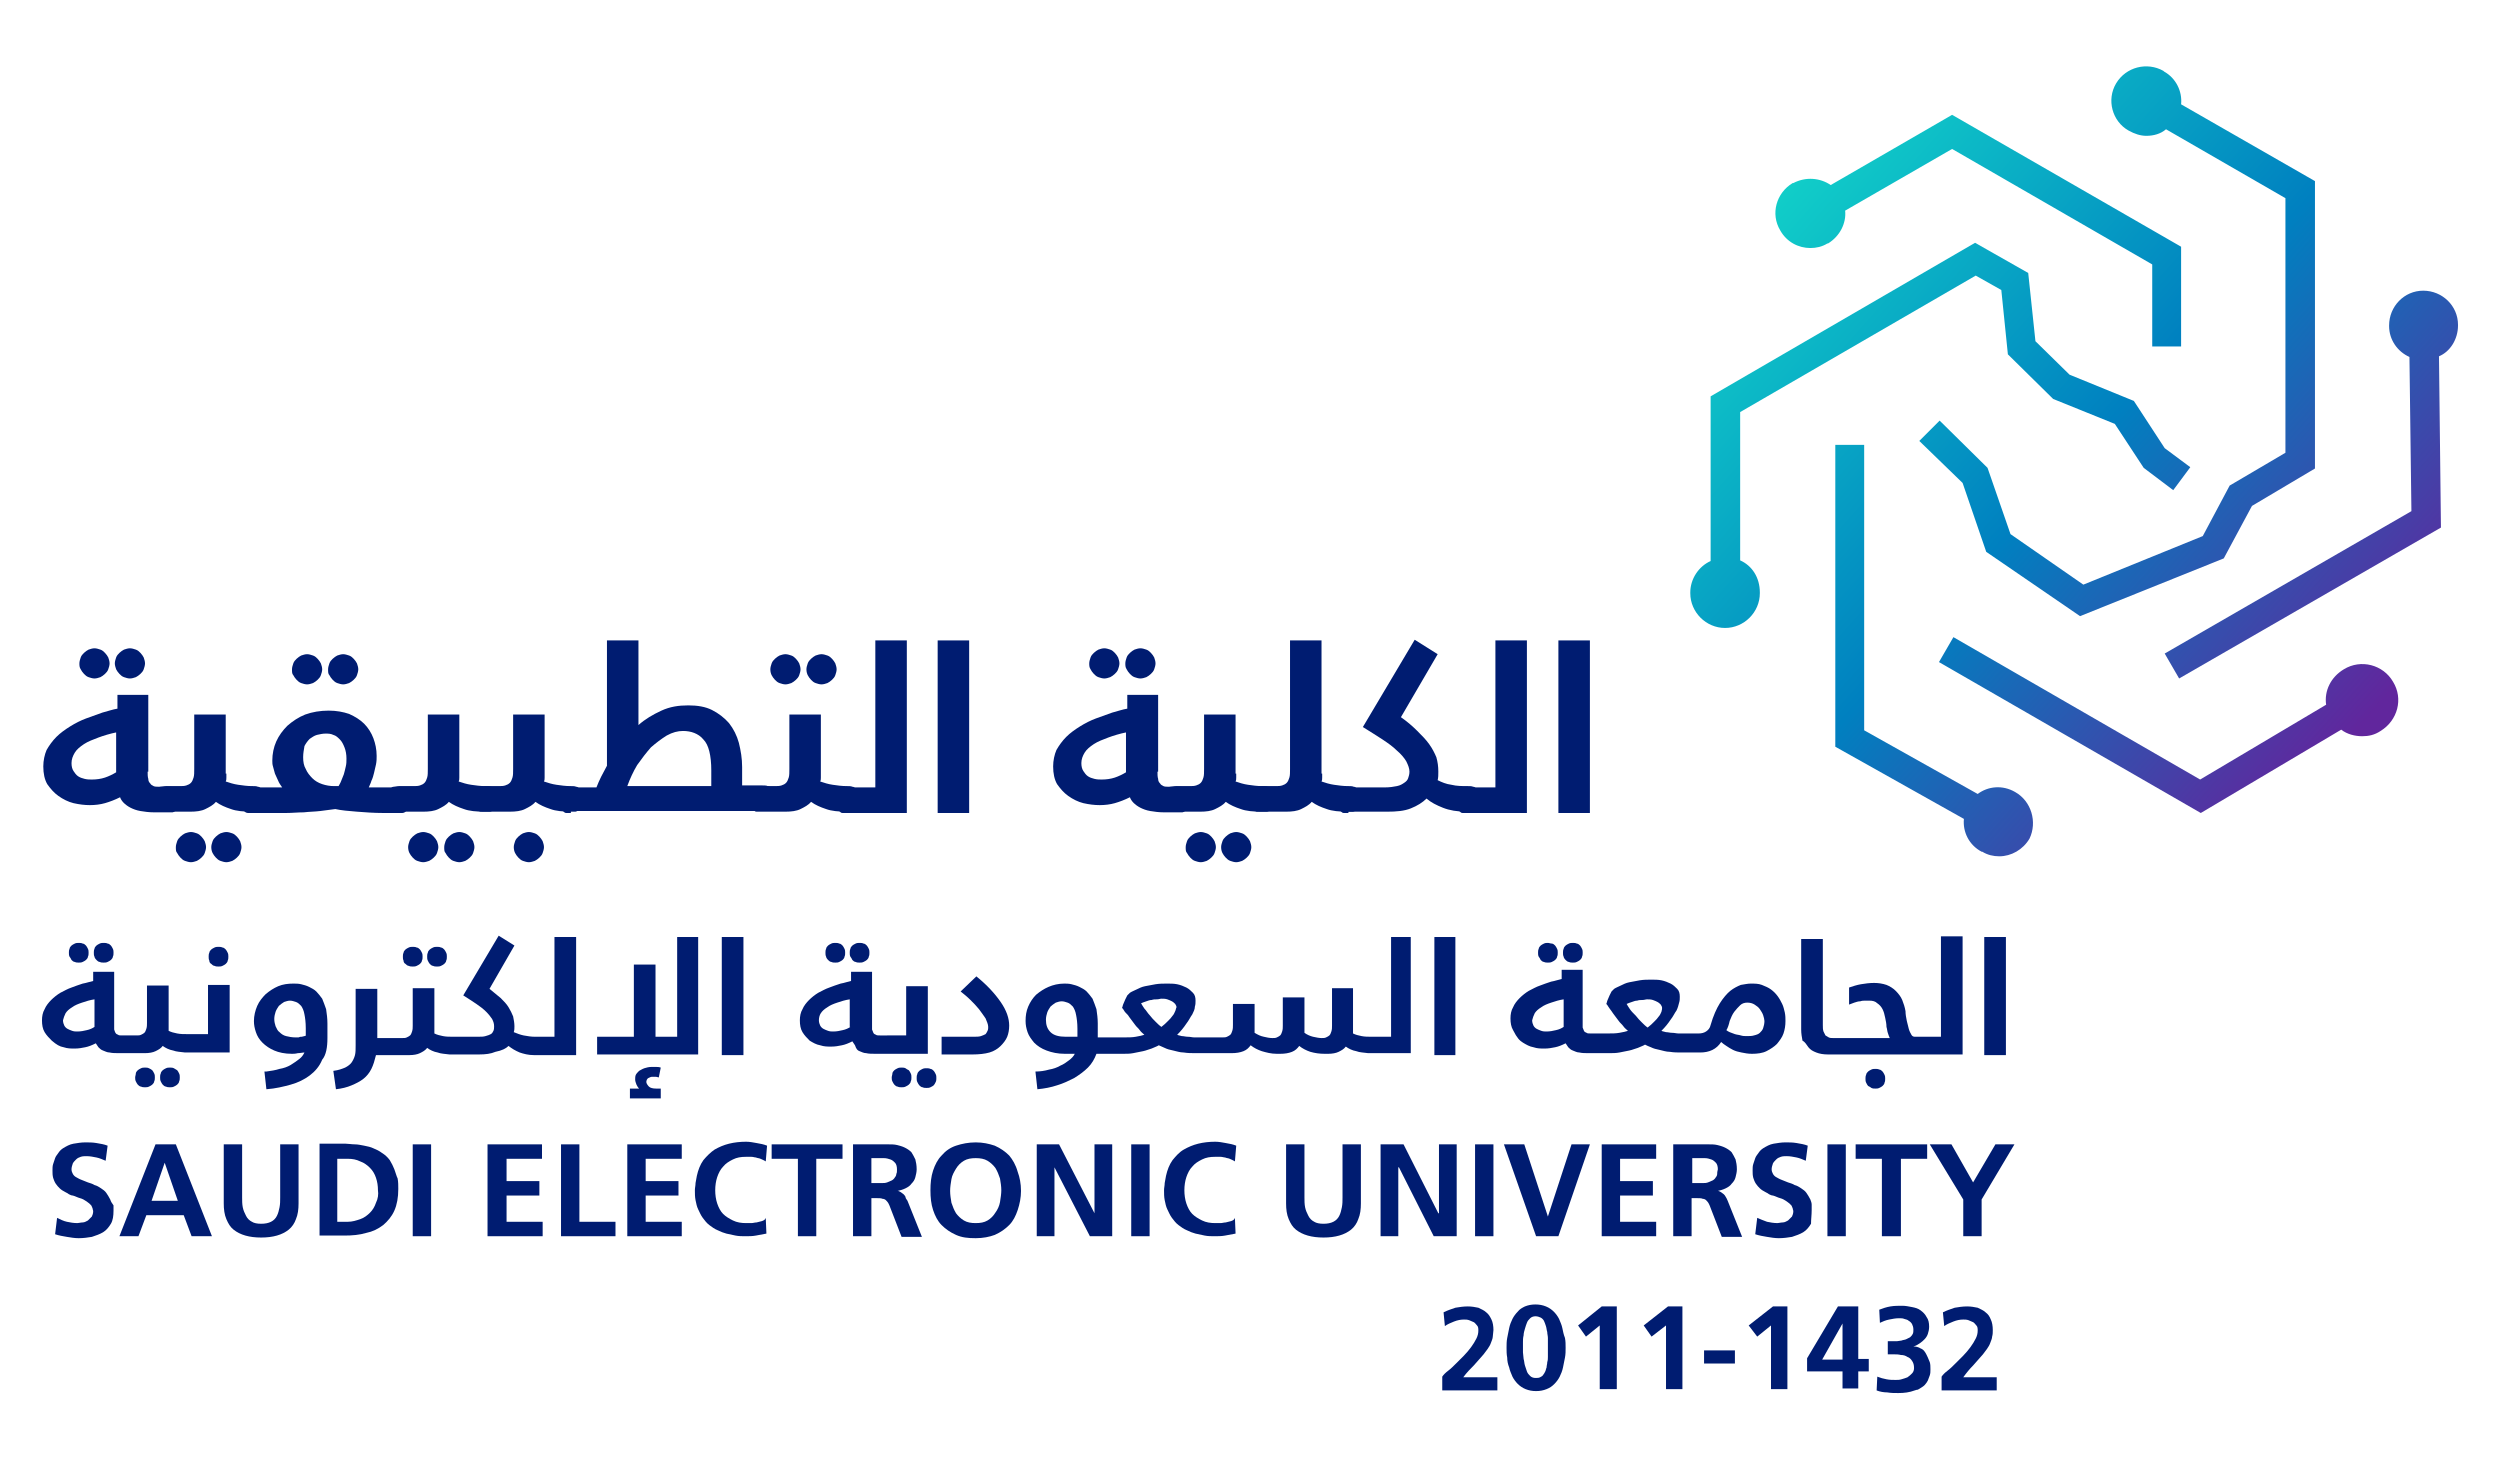 <?xml version="1.0" encoding="utf-8"?>
<!-- Generator: Adobe Illustrator 27.3.1, SVG Export Plug-In . SVG Version: 6.00 Build 0)  -->
<svg version="1.1" id="Layer_1" xmlns="http://www.w3.org/2000/svg" xmlns:xlink="http://www.w3.org/1999/xlink" x="0px" y="0px"
	 viewBox="0 0 381 222" style="enable-background:new 0 0 381 222;" xml:space="preserve">
<style type="text/css">
	.st0{fill:#001C71;}
	.st1{fill:url(#SVGID_1_);}
	.st2{fill:url(#SVGID_00000113335033613407621240000003621160312929287857_);}
	.st3{fill:url(#SVGID_00000021108803976003464670000010447513627809825697_);}
	.st4{fill:url(#SVGID_00000023278173311235994940000002882272976986823101_);}
	.st5{fill:url(#SVGID_00000145055124548711429630000016132698120619536304_);}
	.st6{fill:url(#SVGID_00000109709847245124408890000005058426680247624602_);}
</style>
<g>
	<g>
		<path class="st0" d="M16.8,182.8c-0.2-0.4-0.4-0.7-0.6-1c-0.2-0.3-0.5-0.5-0.8-0.7c-0.3-0.2-0.6-0.4-1-0.5c-0.3-0.2-0.7-0.3-1-0.4
			c-0.3-0.1-0.7-0.3-1-0.4c-0.3-0.1-0.6-0.3-0.8-0.4c-0.2-0.1-0.4-0.3-0.5-0.5c-0.1-0.2-0.2-0.4-0.2-0.7c0-0.3,0.1-0.6,0.2-0.9
			c0.1-0.2,0.3-0.4,0.5-0.6c0.2-0.2,0.4-0.3,0.7-0.4c0.3-0.1,0.6-0.1,0.9-0.1c0.5,0,1,0.1,1.5,0.2c0.5,0.1,0.9,0.3,1.4,0.5l0.3-2.3
			c-0.5-0.2-1.1-0.3-1.7-0.4c-0.6-0.1-1.1-0.1-1.7-0.1c-0.6,0-1.2,0.1-1.8,0.2c-0.6,0.1-1.1,0.4-1.6,0.7c-0.3,0.2-0.5,0.4-0.7,0.7
			c-0.2,0.3-0.4,0.5-0.5,0.8c-0.1,0.3-0.2,0.6-0.3,0.9c-0.1,0.3-0.1,0.6-0.1,1c0,0.4,0,0.7,0.1,1.1c0.1,0.3,0.2,0.6,0.4,0.9
			c0.2,0.3,0.4,0.5,0.6,0.7c0.2,0.2,0.5,0.4,0.9,0.6c0.2,0.1,0.4,0.2,0.5,0.3c0.2,0.1,0.4,0.2,0.6,0.2c0.4,0.1,0.7,0.3,1.1,0.4
			c0.4,0.1,0.7,0.3,1,0.5c0.1,0.1,0.3,0.2,0.4,0.3c0.1,0.1,0.2,0.2,0.3,0.3c0.1,0.1,0.1,0.3,0.2,0.4c0,0.2,0.1,0.3,0.1,0.5
			c0,0.3-0.1,0.6-0.2,0.8c-0.2,0.2-0.4,0.4-0.6,0.6c-0.2,0.1-0.5,0.3-0.8,0.3s-0.6,0.1-0.8,0.1c-0.6,0-1.1-0.1-1.6-0.2
			s-1.1-0.4-1.5-0.6l-0.3,2.5c0.6,0.2,1.2,0.3,1.8,0.4c0.6,0.1,1.2,0.2,1.8,0.2c0.7,0,1.4-0.1,2-0.2c0.6-0.2,1.2-0.4,1.7-0.7
			c0.5-0.3,0.9-0.8,1.2-1.3c0.3-0.5,0.4-1.2,0.4-2c0-0.2,0-0.5,0-0.8C17,183.3,16.9,183.1,16.8,182.8z"/>
		<path class="st0" d="M23.7,174.4l-5.5,14h2.9l1.2-3.2H28l1.2,3.2h3.1l-5.5-14H23.7z M23.1,183l2-5.8h0l2,5.8H23.1z"/>
		<path class="st0" d="M42.7,182.5c0,0.5,0,1-0.1,1.5c-0.1,0.5-0.2,0.9-0.4,1.3c-0.2,0.4-0.5,0.7-0.9,0.9c-0.4,0.2-0.9,0.3-1.5,0.3
			c-0.6,0-1.1-0.1-1.4-0.3c-0.4-0.2-0.7-0.5-0.9-0.9c-0.2-0.4-0.4-0.8-0.5-1.3c-0.1-0.5-0.1-1-0.1-1.5v-8.1h-2.8v9
			c0,0.9,0.1,1.7,0.4,2.4c0.3,0.7,0.6,1.2,1.1,1.6c0.5,0.4,1.1,0.7,1.8,0.9c0.7,0.2,1.5,0.3,2.4,0.3c0.9,0,1.7-0.1,2.4-0.3
			c0.7-0.2,1.3-0.5,1.8-0.9c0.5-0.4,0.9-1,1.1-1.6c0.3-0.7,0.4-1.5,0.4-2.4v-9h-2.8V182.5z"/>
		<path class="st0" d="M60.1,178.2c-0.2-0.5-0.4-0.9-0.7-1.4c-0.3-0.4-0.7-0.8-1.2-1.1c-0.4-0.3-0.8-0.5-1.3-0.7
			c-0.4-0.2-0.9-0.3-1.4-0.4c-0.5-0.1-1-0.2-1.4-0.2c-0.5,0-1-0.1-1.4-0.1h-4v14h3.8c1.2,0,2.3-0.1,3.3-0.4c1-0.2,1.8-0.6,2.6-1.2
			c0.7-0.6,1.3-1.3,1.7-2.2c0.4-0.9,0.6-2,0.6-3.3c0-0.5,0-1.1-0.1-1.6C60.4,179.2,60.3,178.7,60.1,178.2z M57.3,183.3
			c-0.2,0.6-0.5,1.1-0.9,1.5c-0.4,0.4-0.9,0.8-1.5,1c-0.6,0.2-1.2,0.4-1.9,0.4h-1.6v-9.6H53c0.7,0,1.3,0.1,1.9,0.4
			c0.6,0.2,1.1,0.6,1.5,1c0.4,0.4,0.7,0.9,0.9,1.5c0.2,0.6,0.3,1.2,0.3,1.9C57.7,182,57.6,182.7,57.3,183.3z"/>
		<rect x="62.9" y="174.4" class="st0" width="2.8" height="14"/>
		<polygon class="st0" points="77.2,182.2 82.2,182.2 82.2,180 77.2,180 77.2,176.6 82.6,176.6 82.6,174.4 74.3,174.4 74.3,188.4 
			82.7,188.4 82.7,186.2 77.2,186.2 		"/>
		<polygon class="st0" points="88.3,174.4 85.5,174.4 85.5,188.4 93.8,188.4 93.8,186.2 88.3,186.2 		"/>
		<polygon class="st0" points="98.4,182.2 103.4,182.2 103.4,180 98.4,180 98.4,176.6 103.9,176.6 103.9,174.4 95.6,174.4 
			95.6,188.4 103.9,188.4 103.9,186.2 98.4,186.2 		"/>
		<path class="st0" d="M116.1,186.1c-0.3,0.1-0.5,0.1-0.8,0.2c-0.3,0-0.5,0.1-0.8,0.1c-0.3,0-0.5,0-0.8,0c-0.7,0-1.4-0.1-2-0.4
			c-0.6-0.3-1.1-0.6-1.5-1c-0.4-0.4-0.7-1-0.9-1.6c-0.2-0.6-0.3-1.3-0.3-2c0-0.7,0.1-1.4,0.3-2c0.2-0.6,0.5-1.2,0.9-1.6
			c0.4-0.5,0.9-0.8,1.5-1.1c0.6-0.3,1.2-0.4,2-0.4c0.3,0,0.6,0,0.8,0c0.3,0,0.5,0.1,0.7,0.1c0.2,0.1,0.5,0.1,0.7,0.2
			c0.2,0.1,0.5,0.2,0.8,0.4l0.2-2.4c-0.5-0.2-1-0.3-1.6-0.4c-0.5-0.1-1.1-0.2-1.6-0.2c-0.9,0-1.8,0.1-2.6,0.3
			c-0.8,0.2-1.5,0.5-2.2,0.9c-0.6,0.4-1.2,1-1.7,1.6c-0.5,0.7-0.8,1.5-1,2.4c-0.1,0.4-0.1,0.7-0.2,1.1c0,0.4-0.1,0.7-0.1,1.1
			c0,0.5,0,1,0.1,1.5c0.1,0.5,0.2,1,0.4,1.4c0.2,0.4,0.4,0.9,0.7,1.3c0.3,0.4,0.6,0.8,1,1.1c0.4,0.3,0.8,0.6,1.3,0.8
			c0.4,0.2,0.9,0.4,1.3,0.5c0.5,0.1,0.9,0.2,1.4,0.3c0.5,0.1,1,0.1,1.5,0.1c0.5,0,1.1,0,1.6-0.1c0.5-0.1,1.1-0.2,1.6-0.3l-0.1-2.4
			C116.6,185.9,116.4,186,116.1,186.1z"/>
		<polygon class="st0" points="117.6,176.6 121.6,176.6 121.6,188.4 124.4,188.4 124.4,176.6 128.4,176.6 128.4,174.4 117.6,174.4 
					"/>
		<path class="st0" d="M138,182.4c-0.1-0.2-0.2-0.3-0.3-0.4c-0.1-0.1-0.3-0.2-0.4-0.3c-0.2-0.1-0.3-0.2-0.5-0.2v0
			c0.4-0.1,0.8-0.2,1.2-0.4c0.4-0.2,0.7-0.4,0.9-0.7c0.3-0.3,0.5-0.6,0.6-1c0.1-0.4,0.2-0.8,0.2-1.2c0-0.6-0.1-1.1-0.2-1.5
			c-0.2-0.4-0.4-0.8-0.6-1.1c-0.3-0.3-0.6-0.5-1-0.7c-0.4-0.2-0.8-0.3-1.2-0.4c-0.4-0.1-0.9-0.1-1.3-0.1c-0.5,0-0.9,0-1.4,0H130v14
			h2.8v-5.8h0.9c0.3,0,0.6,0,0.8,0.1c0.2,0,0.4,0.1,0.5,0.2c0.1,0.1,0.3,0.3,0.4,0.5c0.1,0.2,0.2,0.4,0.3,0.7l1.7,4.4h3.1l-2.2-5.5
			C138.1,182.7,138,182.6,138,182.4z M136.6,178.9c0,0.2-0.1,0.4-0.2,0.5c-0.1,0.2-0.3,0.4-0.5,0.5s-0.5,0.2-0.7,0.3
			c-0.3,0.1-0.5,0.1-0.8,0.1c-0.3,0-0.5,0-0.7,0h-0.9v-3.8h0.9c0.3,0,0.7,0,1,0c0.4,0,0.7,0.1,1,0.2c0.3,0.1,0.5,0.3,0.7,0.5
			c0.2,0.2,0.3,0.6,0.3,1C136.7,178.6,136.7,178.7,136.6,178.9z"/>
		<path class="st0" d="M153.8,176.1c-0.6-0.6-1.3-1.1-2.2-1.5c-0.9-0.3-1.8-0.5-2.9-0.5c-1.1,0-2.1,0.2-3,0.5
			c-0.9,0.3-1.6,0.8-2.2,1.5c-0.6,0.6-1,1.4-1.3,2.3c-0.3,0.9-0.4,1.9-0.4,3c0,1.1,0.1,2.1,0.4,3c0.3,0.9,0.7,1.7,1.3,2.3
			c0.6,0.6,1.3,1.1,2.2,1.5c0.9,0.4,1.8,0.5,3,0.5c1.1,0,2.1-0.2,2.9-0.5c0.9-0.4,1.6-0.9,2.2-1.5c0.6-0.6,1-1.4,1.3-2.3
			c0.3-0.9,0.5-1.9,0.5-2.9c0-1.1-0.2-2.1-0.5-2.9C154.8,177.5,154.3,176.7,153.8,176.1z M152.4,183.2c-0.1,0.6-0.4,1.2-0.7,1.6
			c-0.3,0.5-0.7,0.9-1.2,1.2c-0.5,0.3-1.1,0.4-1.8,0.4c-0.7,0-1.3-0.1-1.8-0.4c-0.5-0.3-0.9-0.7-1.2-1.1c-0.3-0.5-0.5-1-0.7-1.6
			c-0.1-0.6-0.2-1.2-0.2-1.8c0-0.6,0.1-1.2,0.2-1.8c0.1-0.6,0.4-1.1,0.7-1.6c0.3-0.5,0.7-0.9,1.2-1.2c0.5-0.3,1.1-0.4,1.8-0.4
			c0.7,0,1.3,0.1,1.8,0.4c0.5,0.3,0.9,0.7,1.2,1.1c0.3,0.5,0.5,1,0.7,1.6c0.1,0.6,0.2,1.2,0.2,1.8
			C152.6,181.9,152.5,182.6,152.4,183.2z"/>
		<polygon class="st0" points="166.8,184.9 166.8,184.9 161.4,174.4 158,174.4 158,188.4 160.7,188.4 160.7,177.9 160.7,177.9 
			166.1,188.4 169.5,188.4 169.5,174.4 166.8,174.4 		"/>
		<rect x="172.4" y="174.4" class="st0" width="2.8" height="14"/>
		<path class="st0" d="M187.6,186.1c-0.3,0.1-0.5,0.1-0.8,0.2c-0.3,0-0.5,0.1-0.8,0.1c-0.3,0-0.5,0-0.8,0c-0.7,0-1.4-0.1-2-0.4
			c-0.6-0.3-1.1-0.6-1.5-1c-0.4-0.4-0.7-1-0.9-1.6s-0.3-1.3-0.3-2c0-0.7,0.1-1.4,0.3-2c0.2-0.6,0.5-1.2,0.9-1.6
			c0.4-0.5,0.9-0.8,1.5-1.1c0.6-0.3,1.2-0.4,2-0.4c0.3,0,0.6,0,0.8,0c0.3,0,0.5,0.1,0.7,0.1c0.2,0.1,0.5,0.1,0.7,0.2
			c0.2,0.1,0.5,0.2,0.8,0.4l0.2-2.4c-0.5-0.2-1-0.3-1.6-0.4c-0.5-0.1-1.1-0.2-1.6-0.2c-0.9,0-1.8,0.1-2.6,0.3
			c-0.8,0.2-1.5,0.5-2.2,0.9s-1.2,1-1.7,1.6c-0.5,0.7-0.8,1.5-1,2.4c-0.1,0.4-0.1,0.7-0.2,1.1c0,0.4-0.1,0.7-0.1,1.1
			c0,0.5,0,1,0.1,1.5c0.1,0.5,0.2,1,0.4,1.4c0.2,0.4,0.4,0.9,0.7,1.3c0.3,0.4,0.6,0.8,1,1.1c0.4,0.3,0.8,0.6,1.3,0.8
			c0.4,0.2,0.9,0.4,1.3,0.5c0.5,0.1,0.9,0.2,1.4,0.3c0.5,0.1,1,0.1,1.5,0.1c0.5,0,1.1,0,1.6-0.1c0.5-0.1,1.1-0.2,1.6-0.3l-0.1-2.4
			C188.1,185.9,187.9,186,187.6,186.1z"/>
		<path class="st0" d="M204.6,182.5c0,0.5,0,1-0.1,1.5c-0.1,0.5-0.2,0.9-0.4,1.3c-0.2,0.4-0.5,0.7-0.9,0.9c-0.4,0.2-0.9,0.3-1.5,0.3
			c-0.6,0-1.1-0.1-1.4-0.3c-0.4-0.2-0.7-0.5-0.9-0.9c-0.2-0.4-0.4-0.8-0.5-1.3c-0.1-0.5-0.1-1-0.1-1.5v-8.1H196v9
			c0,0.9,0.1,1.7,0.4,2.4c0.3,0.7,0.6,1.2,1.1,1.6c0.5,0.4,1.1,0.7,1.8,0.9c0.7,0.2,1.5,0.3,2.4,0.3c0.9,0,1.7-0.1,2.4-0.3
			c0.7-0.2,1.3-0.5,1.8-0.9c0.5-0.4,0.9-1,1.1-1.6c0.3-0.7,0.4-1.5,0.4-2.4v-9h-2.8V182.5z"/>
		<polygon class="st0" points="222,174.4 219.3,174.4 219.3,184.9 219.2,184.9 213.9,174.4 210.4,174.4 210.4,188.4 213.1,188.4 
			213.1,177.9 213.2,177.9 218.5,188.4 222,188.4 		"/>
		<rect x="224.8" y="174.4" class="st0" width="2.8" height="14"/>
		<polygon class="st0" points="237.5,188.4 242.3,174.4 239.5,174.4 235.9,185.4 235.9,185.4 232.3,174.4 229.2,174.4 234.1,188.4 
					"/>
		<polygon class="st0" points="252.4,176.6 252.4,174.4 244.1,174.4 244.1,188.4 252.4,188.4 252.4,186.2 246.9,186.2 246.9,182.2 
			251.9,182.2 251.9,180 246.9,180 246.9,176.6 		"/>
		<path class="st0" d="M263,182.4c-0.1-0.2-0.2-0.3-0.3-0.4c-0.1-0.1-0.3-0.2-0.4-0.3c-0.2-0.1-0.3-0.2-0.5-0.2v0
			c0.4-0.1,0.8-0.2,1.2-0.4s0.7-0.4,0.9-0.7c0.3-0.3,0.5-0.6,0.6-1c0.1-0.4,0.2-0.8,0.2-1.2c0-0.6-0.1-1.1-0.2-1.5
			c-0.2-0.4-0.4-0.8-0.6-1.1c-0.3-0.3-0.6-0.5-1-0.7c-0.4-0.2-0.8-0.3-1.2-0.4c-0.4-0.1-0.9-0.1-1.3-0.1c-0.5,0-0.9,0-1.4,0H255v14
			h2.8v-5.8h0.9c0.3,0,0.6,0,0.8,0.1c0.2,0,0.4,0.1,0.5,0.2s0.3,0.3,0.4,0.5c0.1,0.2,0.2,0.4,0.3,0.7l1.7,4.4h3.1l-2.2-5.5
			C263.2,182.7,263.1,182.6,263,182.4z M261.7,178.9c0,0.2-0.1,0.4-0.2,0.5c-0.1,0.2-0.3,0.4-0.5,0.5s-0.5,0.2-0.7,0.3
			c-0.3,0.1-0.5,0.1-0.8,0.1c-0.3,0-0.5,0-0.7,0h-0.9v-3.8h0.9c0.3,0,0.7,0,1,0c0.4,0,0.7,0.1,1,0.2c0.3,0.1,0.5,0.3,0.7,0.5
			c0.2,0.2,0.3,0.6,0.3,1C261.7,178.6,261.7,178.7,261.7,178.9z"/>
		<path class="st0" d="M276.1,184.4c0-0.2,0-0.5,0-0.8c0-0.3-0.1-0.5-0.2-0.8c-0.2-0.4-0.4-0.7-0.6-1c-0.2-0.3-0.5-0.5-0.8-0.7
			c-0.3-0.2-0.6-0.4-1-0.5c-0.3-0.2-0.7-0.3-1-0.4c-0.3-0.1-0.7-0.3-1-0.4c-0.3-0.1-0.6-0.3-0.8-0.4c-0.2-0.1-0.4-0.3-0.5-0.5
			c-0.1-0.2-0.2-0.4-0.2-0.7c0-0.3,0.1-0.6,0.2-0.9c0.1-0.2,0.3-0.4,0.5-0.6c0.2-0.2,0.4-0.3,0.7-0.4c0.3-0.1,0.6-0.1,0.9-0.1
			c0.5,0,1,0.1,1.5,0.2c0.5,0.1,0.9,0.3,1.4,0.5l0.3-2.3c-0.5-0.2-1.1-0.3-1.7-0.4c-0.6-0.1-1.1-0.1-1.7-0.1c-0.6,0-1.2,0.1-1.8,0.2
			c-0.6,0.1-1.1,0.4-1.6,0.7c-0.3,0.2-0.5,0.4-0.7,0.7c-0.2,0.3-0.4,0.5-0.5,0.8c-0.1,0.3-0.2,0.6-0.3,0.9c-0.1,0.3-0.1,0.6-0.1,1
			c0,0.4,0,0.7,0.1,1.1c0.1,0.3,0.2,0.6,0.4,0.9c0.2,0.3,0.4,0.5,0.6,0.7c0.2,0.2,0.5,0.4,0.9,0.6c0.2,0.1,0.4,0.2,0.5,0.3
			c0.2,0.1,0.4,0.2,0.6,0.2c0.4,0.1,0.7,0.3,1.1,0.4c0.4,0.1,0.7,0.3,1,0.5c0.1,0.1,0.3,0.2,0.4,0.3c0.1,0.1,0.2,0.2,0.3,0.3
			c0.1,0.1,0.1,0.3,0.2,0.4c0,0.2,0.1,0.3,0.1,0.5c0,0.3-0.1,0.6-0.2,0.8c-0.2,0.2-0.4,0.4-0.6,0.6c-0.2,0.1-0.5,0.3-0.8,0.3
			s-0.6,0.1-0.8,0.1c-0.6,0-1.1-0.1-1.6-0.2c-0.5-0.2-1.1-0.4-1.5-0.6l-0.3,2.5c0.6,0.2,1.2,0.3,1.8,0.4c0.6,0.1,1.2,0.2,1.8,0.2
			c0.7,0,1.4-0.1,2-0.2c0.6-0.2,1.2-0.4,1.7-0.7c0.5-0.3,0.9-0.8,1.2-1.3C276,185.8,276.1,185.2,276.1,184.4z"/>
		<rect x="278.5" y="174.4" class="st0" width="2.8" height="14"/>
		<polygon class="st0" points="289.7,188.4 289.7,176.6 293.7,176.6 293.7,174.4 282.8,174.4 282.8,176.6 286.8,176.6 286.8,188.4 
					"/>
		<polygon class="st0" points="299.2,188.4 302,188.4 302,182.8 307,174.4 304.1,174.4 300.7,180.2 297.4,174.4 294.1,174.4 
			299.2,182.8 		"/>
		<path class="st0" d="M10.9,146.3c0.1,0.1,0.3,0.3,0.5,0.3c0.2,0.1,0.4,0.1,0.6,0.1c0.2,0,0.4,0,0.6-0.1c0.2-0.1,0.4-0.2,0.5-0.3
			c0.1-0.1,0.3-0.3,0.3-0.5c0.1-0.2,0.1-0.4,0.1-0.6c0-0.2,0-0.4-0.1-0.6c-0.1-0.2-0.2-0.4-0.3-0.5c-0.1-0.1-0.3-0.3-0.5-0.3
			c-0.2-0.1-0.4-0.1-0.6-0.1c-0.2,0-0.4,0-0.6,0.1c-0.2,0.1-0.4,0.2-0.5,0.3c-0.1,0.1-0.3,0.3-0.3,0.5c-0.1,0.2-0.1,0.4-0.1,0.6
			c0,0.2,0,0.4,0.1,0.6C10.7,145.9,10.8,146.1,10.9,146.3z"/>
		<path class="st0" d="M14.7,146.3c0.1,0.1,0.3,0.3,0.5,0.3c0.2,0.1,0.4,0.1,0.6,0.1c0.2,0,0.4,0,0.6-0.1c0.2-0.1,0.4-0.2,0.5-0.3
			c0.1-0.1,0.3-0.3,0.3-0.5c0.1-0.2,0.1-0.4,0.1-0.6c0-0.2,0-0.4-0.1-0.6c-0.1-0.2-0.2-0.4-0.3-0.5c-0.1-0.1-0.3-0.3-0.5-0.3
			c-0.2-0.1-0.4-0.1-0.6-0.1c-0.2,0-0.4,0-0.6,0.1c-0.2,0.1-0.4,0.2-0.5,0.3c-0.1,0.1-0.3,0.3-0.3,0.5c-0.1,0.2-0.1,0.4-0.1,0.6
			c0,0.2,0,0.4,0.1,0.6C14.4,145.9,14.5,146.1,14.7,146.3z"/>
		<path class="st0" d="M9.7,159.6c0.6,0.2,1.1,0.2,1.7,0.2c0.6,0,1.1-0.1,1.6-0.2c0.5-0.1,1-0.3,1.6-0.6c0.1,0.2,0.3,0.4,0.4,0.6
			c0.2,0.2,0.4,0.4,0.7,0.5c0.3,0.1,0.6,0.3,1,0.3c0.4,0.1,0.9,0.1,1.5,0.1h1.4h0.1h2.4c0.6,0,1.2-0.1,1.6-0.3
			c0.4-0.2,0.8-0.4,1.1-0.8c0.4,0.3,1,0.6,1.6,0.7c0.5,0.2,1.1,0.2,1.8,0.3c0.1,0,0.2,0,0.3,0c0,0,0,0,0,0h0.1h0.1H35v-10.3h-3.3
			v7.5h-3.1h-0.1h0c-0.5,0-1,0-1.5-0.1c-0.5-0.1-0.9-0.2-1.3-0.4c0-0.1,0-0.3,0-0.4c0-0.1,0-0.3,0-0.4v-6.1h-3.3v5.7
			c0,0.3,0,0.6-0.1,0.9c-0.1,0.2-0.1,0.4-0.3,0.6c-0.1,0.1-0.3,0.2-0.5,0.3c-0.2,0.1-0.4,0.1-0.7,0.1h-1.3h-0.1h-0.8
			c-0.3,0-0.5,0-0.6-0.1c-0.2-0.1-0.3-0.1-0.4-0.3c-0.1-0.1-0.1-0.3-0.2-0.5c0-0.2,0-0.4,0-0.7v-8.1h-3.2v1.4
			c-0.5,0.1-1,0.3-1.6,0.4c-0.6,0.2-1.2,0.4-1.7,0.6c-0.6,0.2-1.1,0.5-1.7,0.8c-0.5,0.3-1,0.7-1.4,1.1c-0.4,0.4-0.8,0.9-1,1.4
			c-0.3,0.5-0.4,1.1-0.4,1.7c0,0.7,0.1,1.3,0.4,1.8c0.3,0.5,0.7,0.9,1.1,1.3C8.6,159.2,9.1,159.5,9.7,159.6z M10,154.4
			c0.2-0.3,0.5-0.6,1-0.9c0.4-0.3,0.9-0.5,1.5-0.7c0.6-0.2,1.2-0.4,1.9-0.5v4.2c-0.3,0.2-0.7,0.4-1.2,0.5c-0.4,0.1-0.9,0.2-1.4,0.2
			c-0.3,0-0.5,0-0.8-0.1c-0.3-0.1-0.5-0.2-0.7-0.3c-0.2-0.1-0.4-0.3-0.5-0.5c-0.1-0.2-0.2-0.5-0.2-0.8C9.7,155.1,9.8,154.8,10,154.4
			z"/>
		<path class="st0" d="M26.5,162.8c-0.2-0.1-0.4-0.1-0.6-0.1c-0.2,0-0.4,0-0.6,0.1c-0.2,0.1-0.4,0.2-0.5,0.3
			c-0.1,0.1-0.3,0.3-0.3,0.5c-0.1,0.2-0.1,0.4-0.1,0.6c0,0.2,0,0.4,0.1,0.6c0.1,0.2,0.2,0.4,0.3,0.5c0.1,0.1,0.3,0.3,0.5,0.3
			c0.2,0.1,0.4,0.1,0.6,0.1c0.2,0,0.4,0,0.6-0.1c0.2-0.1,0.4-0.2,0.5-0.3c0.1-0.1,0.3-0.3,0.3-0.5c0.1-0.2,0.1-0.4,0.1-0.6
			c0-0.2,0-0.4-0.1-0.6s-0.2-0.4-0.3-0.5C26.8,163,26.7,162.9,26.5,162.8z"/>
		<path class="st0" d="M22.7,162.8c-0.2-0.1-0.4-0.1-0.6-0.1c-0.2,0-0.4,0-0.6,0.1c-0.2,0.1-0.4,0.2-0.5,0.3
			c-0.1,0.1-0.3,0.3-0.3,0.5s-0.1,0.4-0.1,0.6c0,0.2,0,0.4,0.1,0.6c0.1,0.2,0.2,0.4,0.3,0.5c0.1,0.1,0.3,0.3,0.5,0.3
			c0.2,0.1,0.4,0.1,0.6,0.1c0.2,0,0.4,0,0.6-0.1c0.2-0.1,0.4-0.2,0.5-0.3c0.1-0.1,0.3-0.3,0.3-0.5c0.1-0.2,0.1-0.4,0.1-0.6
			c0-0.2,0-0.4-0.1-0.6s-0.2-0.4-0.3-0.5C23.1,163,22.9,162.9,22.7,162.8z"/>
		<path class="st0" d="M32.2,146.9c0.1,0.1,0.3,0.3,0.5,0.3c0.2,0.1,0.4,0.1,0.6,0.1c0.2,0,0.4,0,0.6-0.1c0.2-0.1,0.4-0.2,0.5-0.3
			c0.1-0.1,0.3-0.3,0.3-0.5c0.1-0.2,0.1-0.4,0.1-0.6c0-0.2,0-0.4-0.1-0.6c-0.1-0.2-0.2-0.4-0.3-0.5c-0.1-0.1-0.3-0.3-0.5-0.3
			c-0.2-0.1-0.4-0.1-0.6-0.1c-0.2,0-0.4,0-0.6,0.1c-0.2,0.1-0.4,0.2-0.5,0.3c-0.1,0.1-0.3,0.3-0.3,0.5c-0.1,0.2-0.1,0.4-0.1,0.6
			c0,0.2,0,0.4,0.1,0.6C31.9,146.6,32,146.8,32.2,146.9z"/>
		<path class="st0" d="M49.9,158.2V156c0-0.8-0.1-1.5-0.2-2.2c-0.2-0.6-0.4-1.1-0.6-1.6c-0.3-0.4-0.6-0.8-0.9-1.1
			c-0.3-0.3-0.7-0.5-1.1-0.7c-0.4-0.2-0.8-0.3-1.2-0.4c-0.4-0.1-0.8-0.1-1.2-0.1c-0.8,0-1.6,0.1-2.3,0.4c-0.7,0.3-1.3,0.7-1.9,1.2
			c-0.5,0.5-1,1.1-1.3,1.8c-0.3,0.7-0.5,1.5-0.5,2.3c0,0.6,0.1,1.1,0.3,1.7c0.2,0.6,0.5,1.1,1,1.6c0.5,0.5,1.1,0.9,1.8,1.2
			c0.7,0.3,1.6,0.5,2.7,0.5c0.2,0,0.5,0,0.9-0.1c0.4,0,0.7-0.1,1-0.1c-0.2,0.4-0.4,0.7-0.8,1c-0.4,0.3-0.8,0.6-1.3,0.9
			c-0.5,0.3-1.1,0.5-1.7,0.6c-0.6,0.2-1.3,0.3-2,0.4h-0.3l0.3,2.7c1.4-0.1,2.6-0.4,3.7-0.7c1.1-0.3,2.1-0.8,2.9-1.4
			c0.8-0.6,1.5-1.4,1.9-2.4C49.7,160.8,49.9,159.6,49.9,158.2z M46.7,157.8c-0.1,0-0.2,0.1-0.3,0.1c-0.1,0-0.3,0.1-0.4,0.1
			c-0.2,0-0.3,0-0.5,0.1c-0.2,0-0.3,0-0.5,0c-0.5,0-1-0.1-1.4-0.2c-0.4-0.1-0.7-0.3-1-0.6c-0.3-0.2-0.4-0.5-0.6-0.9
			c-0.1-0.3-0.2-0.7-0.2-1.1c0-0.4,0.1-0.8,0.2-1.1c0.1-0.3,0.3-0.6,0.5-0.9c0.2-0.2,0.5-0.4,0.8-0.6c0.3-0.1,0.6-0.2,0.9-0.2
			c0.3,0,0.6,0.1,0.9,0.2c0.3,0.1,0.5,0.3,0.8,0.6c0.2,0.3,0.4,0.7,0.5,1.3c0.1,0.5,0.2,1.2,0.2,2.1V157.8z"/>
		<path class="st0" d="M61.8,146.9c0.1,0.1,0.3,0.3,0.5,0.3c0.2,0.1,0.4,0.1,0.6,0.1c0.2,0,0.4,0,0.6-0.1c0.2-0.1,0.4-0.2,0.5-0.3
			c0.1-0.1,0.3-0.3,0.3-0.5c0.1-0.2,0.1-0.4,0.1-0.6c0-0.2,0-0.4-0.1-0.6c-0.1-0.2-0.2-0.4-0.3-0.5c-0.1-0.1-0.3-0.3-0.5-0.3
			c-0.2-0.1-0.4-0.1-0.6-0.1c-0.2,0-0.4,0-0.6,0.1c-0.2,0.1-0.4,0.2-0.5,0.3c-0.1,0.1-0.3,0.3-0.3,0.5c-0.1,0.2-0.1,0.4-0.1,0.6
			c0,0.2,0,0.4,0.1,0.6C61.5,146.6,61.6,146.8,61.8,146.9z"/>
		<path class="st0" d="M65.5,146.9c0.1,0.1,0.3,0.3,0.5,0.3c0.2,0.1,0.4,0.1,0.6,0.1c0.2,0,0.4,0,0.6-0.1c0.2-0.1,0.4-0.2,0.5-0.3
			c0.1-0.1,0.3-0.3,0.3-0.5c0.1-0.2,0.1-0.4,0.1-0.6c0-0.2,0-0.4-0.1-0.6c-0.1-0.2-0.2-0.4-0.3-0.5c-0.1-0.1-0.3-0.3-0.5-0.3
			c-0.2-0.1-0.4-0.1-0.6-0.1c-0.2,0-0.4,0-0.6,0.1c-0.2,0.1-0.4,0.2-0.5,0.3c-0.1,0.1-0.3,0.3-0.3,0.5c-0.1,0.2-0.1,0.4-0.1,0.6
			c0,0.2,0,0.4,0.1,0.6C65.3,146.6,65.4,146.8,65.5,146.9z"/>
		<path class="st0" d="M77.5,159.4c0.5,0.4,1,0.7,1.7,1c0.6,0.2,1.3,0.4,2.2,0.4c0,0,0,0,0,0c0.1,0,0.1,0,0.2,0h0h0.1h6.1v-18h-3.3
			V158h-2.9h-0.1c-0.6,0-1.1-0.1-1.7-0.2c-0.5-0.1-1-0.3-1.5-0.5c0.1-0.3,0.1-0.6,0.1-0.9c0-0.5-0.1-1-0.2-1.5
			c-0.2-0.5-0.4-0.9-0.7-1.4c-0.3-0.5-0.7-0.9-1.2-1.4c-0.5-0.4-1.1-0.9-1.7-1.4l3.8-6.6l-2.4-1.5l-5.4,9.1c0.8,0.5,1.4,0.9,2,1.3
			c0.6,0.4,1.1,0.8,1.5,1.2c0.4,0.4,0.7,0.8,0.9,1.1c0.2,0.4,0.3,0.7,0.3,1.1c0,0.2,0,0.5-0.1,0.7c-0.1,0.2-0.2,0.4-0.4,0.5
			c-0.2,0.1-0.4,0.2-0.8,0.3c-0.3,0.1-0.7,0.1-1.2,0.1h-3.7h-0.1h0c-0.5,0-1,0-1.5-0.1c-0.5-0.1-0.9-0.2-1.3-0.4c0-0.1,0-0.3,0-0.4
			c0-0.1,0-0.3,0-0.4v-6.1h-3.3v5.7c0,0.3,0,0.6-0.1,0.9c-0.1,0.2-0.1,0.4-0.3,0.6c-0.1,0.1-0.3,0.2-0.5,0.3
			c-0.2,0.1-0.4,0.1-0.7,0.1h-1.3h-0.1h-2.4v-7.5h-3.3v8.6c0,0.6,0,1.1-0.1,1.5c-0.1,0.4-0.3,0.8-0.5,1.1c-0.2,0.3-0.6,0.6-1,0.8
			c-0.5,0.2-1,0.4-1.8,0.5l0.4,2.8c0.9-0.1,1.7-0.3,2.4-0.6c0.7-0.3,1.3-0.6,1.8-1c0.5-0.4,0.9-0.9,1.2-1.5c0.3-0.6,0.5-1.3,0.7-2.1
			h2.6h0.1h2.4c0.6,0,1.2-0.1,1.6-0.3c0.4-0.2,0.8-0.4,1.1-0.8c0.4,0.3,1,0.6,1.6,0.7c0.5,0.2,1.1,0.2,1.8,0.3c0.1,0,0.2,0,0.3,0
			c0,0,0,0,0,0h0.1h0.1h4c1,0,1.8-0.1,2.5-0.4C76.5,160.1,77.1,159.8,77.5,159.4z"/>
		<polygon class="st0" points="106.4,142.8 103.2,142.8 103.2,158 99.9,158 99.9,147 96.6,147 96.6,158 91,158 91,160.7 
			106.4,160.7 		"/>
		<path class="st0" d="M96,167.4h4.7v-1.5h-0.7c-0.5,0-0.9-0.1-1.1-0.3s-0.4-0.5-0.4-0.7s0.1-0.5,0.3-0.6c0.2-0.1,0.4-0.2,0.6-0.2
			c0.1,0,0.3,0,0.5,0c0.2,0,0.4,0.1,0.5,0.1l0.3-1.5c-0.3-0.1-0.5-0.1-0.8-0.1c-0.2,0-0.4,0-0.6,0c-0.4,0-0.8,0.1-1.1,0.2
			c-0.3,0.1-0.6,0.3-0.8,0.4c-0.2,0.2-0.4,0.4-0.5,0.6c-0.1,0.2-0.1,0.5-0.1,0.7c0,0.3,0.1,0.5,0.2,0.8c0.1,0.2,0.2,0.4,0.4,0.6H96
			V167.4z"/>
		<rect x="110" y="142.8" class="st0" width="3.3" height="18"/>
		<path class="st0" d="M131,160.2c0.3,0.1,0.6,0.3,1,0.3c0.4,0.1,0.9,0.1,1.5,0.1h1.4h0.1h6.4v-10.3h-3.3v7.5H135h-0.1h-0.8
			c-0.3,0-0.5,0-0.6-0.1c-0.2-0.1-0.3-0.1-0.4-0.3s-0.1-0.3-0.2-0.5c0-0.2,0-0.4,0-0.7v-8.1h-3.2v1.4c-0.5,0.1-1,0.3-1.6,0.4
			c-0.6,0.2-1.2,0.4-1.7,0.6c-0.6,0.2-1.1,0.5-1.7,0.8c-0.5,0.3-1,0.7-1.4,1.1c-0.4,0.4-0.8,0.9-1,1.4c-0.3,0.5-0.4,1.1-0.4,1.7
			c0,0.7,0.1,1.3,0.4,1.8c0.3,0.5,0.7,0.9,1.1,1.3c0.5,0.3,1,0.6,1.6,0.7c0.6,0.2,1.1,0.2,1.7,0.2c0.6,0,1.1-0.1,1.6-0.2
			c0.5-0.1,1-0.3,1.6-0.6c0.1,0.2,0.3,0.4,0.4,0.6C130.5,159.9,130.7,160.1,131,160.2z M129.6,156.5c-0.3,0.2-0.7,0.4-1.2,0.5
			c-0.4,0.1-0.9,0.2-1.4,0.2c-0.3,0-0.5,0-0.8-0.1c-0.3-0.1-0.5-0.2-0.7-0.3c-0.2-0.1-0.4-0.3-0.5-0.5c-0.1-0.2-0.2-0.5-0.2-0.8
			c0-0.4,0.1-0.8,0.3-1.1c0.2-0.3,0.5-0.6,1-0.9c0.4-0.3,0.9-0.5,1.5-0.7c0.6-0.2,1.2-0.4,1.9-0.5V156.5z"/>
		<path class="st0" d="M126.2,146.3c0.1,0.1,0.3,0.3,0.5,0.3c0.2,0.1,0.4,0.1,0.6,0.1s0.4,0,0.6-0.1c0.2-0.1,0.4-0.2,0.5-0.3
			c0.1-0.1,0.3-0.3,0.3-0.5c0.1-0.2,0.1-0.4,0.1-0.6c0-0.2,0-0.4-0.1-0.6c-0.1-0.2-0.2-0.4-0.3-0.5c-0.1-0.1-0.3-0.3-0.5-0.3
			c-0.2-0.1-0.4-0.1-0.6-0.1s-0.4,0-0.6,0.1c-0.2,0.1-0.4,0.2-0.5,0.3c-0.1,0.1-0.3,0.3-0.3,0.5c-0.1,0.2-0.1,0.4-0.1,0.6
			c0,0.2,0,0.4,0.1,0.6C125.9,145.9,126,146.1,126.2,146.3z"/>
		<path class="st0" d="M129.9,146.3c0.1,0.1,0.3,0.3,0.5,0.3c0.2,0.1,0.4,0.1,0.6,0.1c0.2,0,0.4,0,0.6-0.1c0.2-0.1,0.4-0.2,0.5-0.3
			c0.1-0.1,0.3-0.3,0.3-0.5c0.1-0.2,0.1-0.4,0.1-0.6c0-0.2,0-0.4-0.1-0.6c-0.1-0.2-0.2-0.4-0.3-0.5c-0.1-0.1-0.3-0.3-0.5-0.3
			c-0.2-0.1-0.4-0.1-0.6-0.1c-0.2,0-0.4,0-0.6,0.1c-0.2,0.1-0.4,0.2-0.5,0.3c-0.1,0.1-0.3,0.3-0.3,0.5c-0.1,0.2-0.1,0.4-0.1,0.6
			c0,0.2,0,0.4,0.1,0.6C129.7,145.9,129.8,146.1,129.9,146.3z"/>
		<path class="st0" d="M138,162.8c-0.2-0.1-0.4-0.1-0.6-0.1c-0.2,0-0.4,0-0.6,0.1c-0.2,0.1-0.4,0.2-0.5,0.3
			c-0.1,0.1-0.3,0.3-0.3,0.5s-0.1,0.4-0.1,0.6c0,0.2,0,0.4,0.1,0.6c0.1,0.2,0.2,0.4,0.3,0.5c0.1,0.1,0.3,0.3,0.5,0.3
			c0.2,0.1,0.4,0.1,0.6,0.1c0.2,0,0.4,0,0.6-0.1c0.2-0.1,0.4-0.2,0.5-0.3c0.1-0.1,0.3-0.3,0.3-0.5c0.1-0.2,0.1-0.4,0.1-0.6
			c0-0.2,0-0.4-0.1-0.6s-0.2-0.4-0.3-0.5C138.3,163,138.1,162.9,138,162.8z"/>
		<path class="st0" d="M142.6,164.9c0.1-0.2,0.1-0.4,0.1-0.6c0-0.2,0-0.4-0.1-0.6c-0.1-0.2-0.2-0.4-0.3-0.5
			c-0.1-0.1-0.3-0.3-0.5-0.3c-0.2-0.1-0.4-0.1-0.6-0.1c-0.2,0-0.4,0-0.6,0.1c-0.2,0.1-0.4,0.2-0.5,0.3c-0.1,0.1-0.3,0.3-0.3,0.5
			c-0.1,0.2-0.1,0.4-0.1,0.6c0,0.2,0,0.4,0.1,0.6c0.1,0.2,0.2,0.4,0.3,0.5c0.1,0.1,0.3,0.3,0.5,0.3c0.2,0.1,0.4,0.1,0.6,0.1
			c0.2,0,0.4,0,0.6-0.1c0.2-0.1,0.4-0.2,0.5-0.3C142.4,165.3,142.5,165.1,142.6,164.9z"/>
		<path class="st0" d="M150.8,160.4c0.7-0.2,1.3-0.6,1.7-1s0.8-0.9,1-1.4s0.3-1.1,0.3-1.7c0-1.1-0.4-2.3-1.3-3.6
			c-0.9-1.3-2.1-2.6-3.7-3.9l-2.4,2.3c0.5,0.4,1,0.8,1.5,1.3c0.5,0.5,0.9,0.9,1.3,1.4c0.4,0.5,0.7,1,1,1.4c0.2,0.5,0.4,0.9,0.4,1.3
			c0,0.2,0,0.4-0.1,0.6c-0.1,0.2-0.2,0.4-0.3,0.5c-0.2,0.1-0.4,0.2-0.7,0.3c-0.3,0.1-0.7,0.1-1.2,0.1h-4.8v2.7h4.7
			C149.2,160.7,150.1,160.6,150.8,160.4z"/>
		<path class="st0" d="M215.3,142.8h-3.3V158h-2.9h-0.1h0c-0.5,0-1,0-1.5-0.1c-0.5-0.1-0.9-0.2-1.3-0.4c0-0.1,0-0.3,0-0.4
			c0-0.1,0-0.3,0-0.4v-6.1h-3.2v5.7c0,0.3,0,0.6-0.1,0.9c-0.1,0.2-0.1,0.4-0.3,0.6c-0.1,0.1-0.3,0.2-0.5,0.3
			c-0.2,0.1-0.4,0.1-0.7,0.1c-0.4,0-0.8-0.1-1.3-0.2c-0.4-0.1-0.9-0.3-1.3-0.6c0-0.1,0-0.2,0-0.3c0-0.1,0-0.2,0-0.3v-4.8h-3.3v4.3
			c0,0.3,0,0.6-0.1,0.9c-0.1,0.2-0.1,0.4-0.3,0.6c-0.1,0.1-0.3,0.2-0.5,0.3c-0.2,0.1-0.4,0.1-0.7,0.1c-0.4,0-0.9-0.1-1.3-0.2
			c-0.5-0.1-0.9-0.3-1.4-0.6c0-0.1,0-0.2,0-0.3c0-0.1,0-0.2,0-0.3V153h-3.3v3.2c0,0.3,0,0.6-0.1,0.9c-0.1,0.2-0.1,0.4-0.3,0.6
			c-0.1,0.1-0.3,0.2-0.5,0.3c-0.2,0.1-0.4,0.1-0.7,0.1h-2.5h-0.1H183c-0.3,0-0.6,0-1,0c-0.3,0-0.6-0.1-1-0.1c-0.3,0-0.6-0.1-0.9-0.1
			c-0.3-0.1-0.5-0.1-0.7-0.2c0.6-0.6,1-1.1,1.4-1.7c0.4-0.5,0.6-1,0.9-1.4c0.2-0.4,0.4-0.8,0.4-1.2c0.1-0.3,0.1-0.6,0.1-0.9
			c0-0.5-0.1-0.9-0.4-1.2c-0.3-0.3-0.6-0.6-1-0.8s-0.9-0.4-1.4-0.5c-0.5-0.1-1-0.1-1.5-0.1c-0.6,0-1.2,0-1.8,0.1
			c-0.6,0.1-1.1,0.2-1.6,0.3c-0.5,0.1-0.9,0.3-1.3,0.5c-0.4,0.2-0.7,0.3-1,0.5c-0.1,0.1-0.2,0.2-0.4,0.4c-0.1,0.2-0.2,0.4-0.3,0.6
			c-0.1,0.2-0.2,0.5-0.3,0.7c-0.1,0.2-0.1,0.4-0.2,0.6c0.1,0.1,0.2,0.2,0.3,0.4c0.1,0.2,0.3,0.4,0.6,0.7c0.1,0.2,0.3,0.4,0.5,0.7
			c0.2,0.3,0.4,0.5,0.6,0.8c0.2,0.3,0.5,0.5,0.7,0.8c0.2,0.3,0.5,0.5,0.7,0.7c-0.3,0.1-0.7,0.2-1.3,0.3c-0.5,0.1-1.2,0.1-1.8,0.1
			h-1.7h-0.1h-2.2V156c0-0.8-0.1-1.5-0.2-2.2c-0.2-0.6-0.4-1.1-0.6-1.6c-0.3-0.4-0.6-0.8-0.9-1.1c-0.3-0.3-0.7-0.5-1.1-0.7
			c-0.4-0.2-0.8-0.3-1.2-0.4c-0.4-0.1-0.8-0.1-1.1-0.1c-0.9,0-1.7,0.2-2.4,0.5c-0.7,0.3-1.3,0.7-1.9,1.2c-0.5,0.5-0.9,1.1-1.2,1.8
			c-0.3,0.7-0.4,1.4-0.4,2.2c0,0.6,0.1,1.1,0.3,1.7c0.2,0.6,0.6,1.1,1,1.6c0.5,0.5,1.1,0.9,1.9,1.2c0.8,0.3,1.7,0.5,2.8,0.5h1.5
			c-0.2,0.4-0.5,0.7-0.9,1c-0.4,0.3-0.8,0.6-1.3,0.8c-0.5,0.3-1.1,0.5-1.7,0.6c-0.7,0.2-1.4,0.3-2.1,0.3l0.3,2.7
			c1.1-0.1,2.1-0.3,3-0.6c1-0.3,1.8-0.7,2.6-1.1c0.8-0.5,1.5-1,2.1-1.6s1-1.3,1.3-2.1h2.4h0.1h1.5c0.6,0,1.1,0,1.6-0.1
			c0.5-0.1,1-0.2,1.5-0.3c0.5-0.1,0.9-0.3,1.3-0.4c0.4-0.2,0.8-0.3,1.1-0.5c0.3,0.1,0.6,0.3,0.9,0.4c0.4,0.2,0.8,0.3,1.3,0.4
			c0.5,0.1,1,0.3,1.6,0.3c0.6,0.1,1.2,0.1,1.8,0.1h1.8h0.1h3.6c0.7,0,1.3-0.1,1.8-0.3c0.5-0.2,0.8-0.5,1.1-0.9
			c0.5,0.4,1.1,0.7,1.7,0.9c0.7,0.2,1.4,0.4,2.3,0.4h0.5c0.7,0,1.3-0.1,1.8-0.3c0.5-0.2,0.8-0.5,1.1-0.9c0.5,0.4,1.1,0.7,1.7,0.9
			c0.7,0.2,1.4,0.3,2.2,0.3h0.5c0.6,0,1.2-0.1,1.6-0.3c0.4-0.2,0.8-0.4,1.1-0.8c0.4,0.3,1,0.6,1.6,0.7c0.5,0.2,1.1,0.2,1.8,0.3
			c0.1,0,0.2,0,0.3,0c0,0,0,0,0,0h0h0.1h6.1V142.8z M164.2,158h-1.8c-1,0-1.8-0.2-2.3-0.7c-0.5-0.5-0.7-1.1-0.7-1.9
			c0-0.4,0.1-0.8,0.2-1.1c0.1-0.3,0.3-0.6,0.5-0.9c0.2-0.2,0.5-0.4,0.8-0.6c0.3-0.1,0.6-0.2,0.9-0.2c0.3,0,0.6,0.1,0.9,0.2
			c0.3,0.1,0.5,0.3,0.8,0.6c0.2,0.3,0.4,0.7,0.5,1.3c0.1,0.5,0.2,1.2,0.2,2.1V158z M179.1,154.1c-0.1,0.2-0.2,0.5-0.4,0.7
			c-0.2,0.3-0.4,0.5-0.7,0.8s-0.6,0.6-1,0.9c-0.3-0.2-0.6-0.5-0.9-0.8c-0.3-0.3-0.6-0.6-0.9-1c-0.3-0.3-0.5-0.7-0.8-1
			c-0.2-0.3-0.4-0.6-0.5-0.8c0.2-0.1,0.5-0.2,0.8-0.3c0.3-0.1,0.5-0.2,0.8-0.2c0.3-0.1,0.5-0.1,0.8-0.1c0.3,0,0.5-0.1,0.7-0.1
			c0.3,0,0.6,0,0.9,0.1c0.3,0.1,0.5,0.2,0.7,0.3c0.2,0.1,0.4,0.3,0.5,0.4c0.1,0.2,0.2,0.3,0.2,0.5
			C179.2,153.7,179.2,153.9,179.1,154.1z"/>
		<rect x="218.6" y="142.8" class="st0" width="3.2" height="18"/>
		<path class="st0" d="M234.8,146.3c0.1,0.1,0.3,0.3,0.5,0.3c0.2,0.1,0.4,0.1,0.6,0.1c0.2,0,0.4,0,0.6-0.1c0.2-0.1,0.4-0.2,0.5-0.3
			c0.1-0.1,0.3-0.3,0.3-0.5c0.1-0.2,0.1-0.4,0.1-0.6c0-0.2,0-0.4-0.1-0.6c-0.1-0.2-0.2-0.4-0.3-0.5c-0.1-0.1-0.3-0.3-0.5-0.3
			s-0.4-0.1-0.6-0.1c-0.2,0-0.4,0-0.6,0.1c-0.2,0.1-0.4,0.2-0.5,0.3c-0.1,0.1-0.3,0.3-0.3,0.5c-0.1,0.2-0.1,0.4-0.1,0.6
			c0,0.2,0,0.4,0.1,0.6C234.6,145.9,234.7,146.1,234.8,146.3z"/>
		<path class="st0" d="M232.1,158.9c0.5,0.3,1,0.6,1.6,0.7c0.6,0.2,1.1,0.2,1.7,0.2c0.6,0,1.1-0.1,1.6-0.2c0.5-0.1,1-0.3,1.6-0.6
			c0.1,0.2,0.3,0.4,0.4,0.6c0.2,0.2,0.4,0.4,0.7,0.5c0.3,0.1,0.6,0.3,1,0.3c0.4,0.1,0.9,0.1,1.5,0.1h1.4h0.1h1.5
			c0.5,0,1.1,0,1.6-0.1c0.5-0.1,1-0.2,1.5-0.3c0.5-0.1,0.9-0.3,1.3-0.4c0.4-0.2,0.8-0.3,1.1-0.5c0.2,0.1,0.6,0.3,0.9,0.4
			c0.4,0.2,0.8,0.3,1.3,0.4c0.5,0.1,1,0.3,1.6,0.3c0.6,0.1,1.2,0.1,1.8,0.1h1.8h0.1h0.9c1.4,0,2.5-0.5,3.2-1.6
			c0.2,0.2,0.5,0.4,0.8,0.6c0.3,0.2,0.6,0.4,1,0.6c0.4,0.2,0.8,0.3,1.3,0.4c0.5,0.1,1,0.2,1.6,0.2c0.8,0,1.6-0.1,2.2-0.4
			c0.6-0.3,1.2-0.7,1.6-1.1c0.4-0.5,0.8-1,1-1.6c0.2-0.6,0.3-1.2,0.3-1.9c0-0.4,0-0.8-0.1-1.3c-0.1-0.4-0.2-0.9-0.4-1.3
			c-0.2-0.4-0.4-0.8-0.7-1.2c-0.3-0.4-0.6-0.7-1-1c-0.4-0.3-0.9-0.5-1.4-0.7c-0.5-0.2-1.1-0.2-1.7-0.2c-0.4,0-0.9,0.1-1.5,0.2
			c-0.5,0.2-1.1,0.5-1.6,0.9s-1.1,1.1-1.6,1.9c-0.5,0.8-1,1.9-1.4,3.3c-0.1,0.5-0.4,0.8-0.7,1c-0.3,0.2-0.7,0.3-1.1,0.3h-0.5H258
			h-1.2c-0.3,0-0.6,0-1,0c-0.3,0-0.6-0.1-1-0.1c-0.3,0-0.6-0.1-0.9-0.1c-0.3-0.1-0.5-0.1-0.7-0.2c0.6-0.6,1-1.1,1.4-1.7
			c0.4-0.5,0.6-1,0.9-1.4c0.2-0.4,0.3-0.8,0.4-1.2c0.1-0.3,0.1-0.6,0.1-0.9c0-0.5-0.1-0.9-0.4-1.2c-0.3-0.3-0.6-0.6-1-0.8
			s-0.9-0.4-1.4-0.5c-0.5-0.1-1-0.1-1.5-0.1c-0.6,0-1.2,0-1.8,0.1c-0.6,0.1-1.1,0.2-1.6,0.3c-0.5,0.1-0.9,0.3-1.3,0.5
			c-0.4,0.2-0.7,0.3-1,0.5c-0.1,0.1-0.2,0.2-0.4,0.4c-0.1,0.2-0.2,0.4-0.3,0.6c-0.1,0.2-0.2,0.5-0.3,0.7c-0.1,0.2-0.1,0.4-0.2,0.6
			c0.1,0.1,0.2,0.2,0.3,0.4c0.1,0.2,0.3,0.4,0.5,0.7c0.1,0.2,0.3,0.4,0.5,0.7c0.2,0.3,0.4,0.5,0.6,0.8c0.2,0.3,0.5,0.5,0.7,0.8
			c0.2,0.3,0.5,0.5,0.7,0.7c-0.3,0.1-0.7,0.2-1.3,0.3c-0.5,0.1-1.2,0.1-1.8,0.1h-1.7h-0.1h-0.8c-0.3,0-0.5,0-0.6-0.1
			c-0.2-0.1-0.3-0.1-0.4-0.3s-0.1-0.3-0.2-0.5c0-0.2,0-0.4,0-0.7v-8.1h-3.2v1.4c-0.5,0.1-1,0.3-1.6,0.4c-0.6,0.2-1.2,0.4-1.7,0.6
			c-0.6,0.2-1.1,0.5-1.7,0.8c-0.5,0.3-1,0.7-1.4,1.1c-0.4,0.4-0.8,0.9-1,1.4c-0.3,0.5-0.4,1.1-0.4,1.7c0,0.7,0.1,1.3,0.4,1.8
			C231.2,158.2,231.6,158.6,232.1,158.9z M263.6,155.6c0.2-0.5,0.4-1,0.7-1.4c0.3-0.4,0.6-0.7,0.9-1s0.7-0.4,1.1-0.4
			c0.4,0,0.8,0.1,1.1,0.3c0.3,0.2,0.6,0.4,0.8,0.7c0.2,0.3,0.4,0.6,0.5,0.9c0.1,0.3,0.2,0.7,0.2,0.9c0,0.4-0.1,0.8-0.2,1.1
			c-0.1,0.3-0.3,0.5-0.5,0.7c-0.2,0.2-0.5,0.3-0.9,0.4c-0.3,0.1-0.7,0.1-1.1,0.1c-0.3,0-0.6,0-0.9-0.1c-0.3-0.1-0.6-0.1-0.9-0.2
			c-0.3-0.1-0.5-0.2-0.8-0.3c-0.2-0.1-0.4-0.2-0.5-0.3C263.3,156.7,263.5,156.1,263.6,155.6z M248.4,153.8c-0.2-0.3-0.4-0.6-0.5-0.8
			c0.2-0.1,0.5-0.2,0.8-0.3c0.3-0.1,0.5-0.2,0.8-0.2c0.3-0.1,0.5-0.1,0.8-0.1c0.3,0,0.5-0.1,0.7-0.1c0.3,0,0.6,0,0.9,0.1
			c0.3,0.1,0.5,0.2,0.7,0.3c0.2,0.1,0.4,0.3,0.5,0.4c0.1,0.2,0.2,0.3,0.2,0.5c0,0.1,0,0.3-0.1,0.6c-0.1,0.2-0.2,0.5-0.4,0.7
			c-0.2,0.3-0.4,0.5-0.7,0.8c-0.3,0.3-0.6,0.6-1,0.9c-0.3-0.2-0.6-0.5-0.9-0.8c-0.3-0.3-0.6-0.6-0.9-1
			C248.9,154.4,248.6,154.1,248.4,153.8z M233.9,154.4c0.2-0.3,0.5-0.6,1-0.9c0.4-0.3,0.9-0.5,1.5-0.7c0.6-0.2,1.2-0.4,1.9-0.5v4.2
			c-0.3,0.2-0.7,0.4-1.2,0.5c-0.4,0.1-0.9,0.2-1.4,0.2c-0.3,0-0.5,0-0.8-0.1c-0.3-0.1-0.5-0.2-0.7-0.3c-0.2-0.1-0.4-0.3-0.5-0.5
			c-0.1-0.2-0.2-0.5-0.2-0.8C233.6,155.1,233.7,154.8,233.9,154.4z"/>
		<path class="st0" d="M238.6,146.3c0.1,0.1,0.3,0.3,0.5,0.3c0.2,0.1,0.4,0.1,0.6,0.1c0.2,0,0.4,0,0.6-0.1c0.2-0.1,0.4-0.2,0.5-0.3
			c0.1-0.1,0.3-0.3,0.3-0.5c0.1-0.2,0.1-0.4,0.1-0.6c0-0.2,0-0.4-0.1-0.6c-0.1-0.2-0.2-0.4-0.3-0.5c-0.1-0.1-0.3-0.3-0.5-0.3
			c-0.2-0.1-0.4-0.1-0.6-0.1c-0.2,0-0.4,0-0.6,0.1c-0.2,0.1-0.4,0.2-0.5,0.3c-0.1,0.1-0.3,0.3-0.3,0.5c-0.1,0.2-0.1,0.4-0.1,0.6
			c0,0.2,0,0.4,0.1,0.6C238.3,145.9,238.4,146.1,238.6,146.3z"/>
		<path class="st0" d="M275.6,159.6c0.3,0.4,0.7,0.6,1.2,0.8c0.5,0.2,1.1,0.3,1.8,0.3h1.3h0.1h12.9h0.1h6.1v-18h-3.3V158H293h-0.1
			h-1.1c-0.2,0-0.4-0.1-0.5-0.3c-0.1-0.2-0.3-0.5-0.4-0.9c-0.1-0.4-0.2-0.8-0.3-1.2c-0.1-0.5-0.2-1-0.2-1.5
			c-0.1-0.6-0.3-1.2-0.5-1.7s-0.6-1-1-1.4c-0.4-0.4-0.9-0.7-1.4-0.9c-0.6-0.2-1.2-0.3-1.9-0.3c-0.7,0-1.4,0.1-2,0.2
			c-0.6,0.1-1.2,0.3-1.8,0.5v2.6c0.3-0.1,0.5-0.2,0.8-0.3c0.3-0.1,0.6-0.2,0.9-0.2c0.3-0.1,0.5-0.1,0.8-0.1c0.3,0,0.5,0,0.6,0
			c0.5,0,0.9,0.1,1.2,0.4c0.3,0.2,0.6,0.5,0.8,0.9c0.2,0.4,0.3,0.8,0.4,1.3c0.1,0.5,0.2,0.9,0.2,1.4c0.1,0.3,0.1,0.6,0.2,0.9
			c0.1,0.3,0.2,0.6,0.3,0.8H280H280h-0.6c-0.3,0-0.5,0-0.7-0.1c-0.2-0.1-0.3-0.2-0.5-0.3c-0.1-0.2-0.2-0.4-0.3-0.6
			c-0.1-0.3-0.1-0.6-0.1-1v-13.1h-3.3v13.8c0,0.6,0.1,1.2,0.2,1.7C275.1,158.8,275.3,159.2,275.6,159.6z"/>
		<path class="st0" d="M285.2,165.8c0.2,0.1,0.4,0.1,0.6,0.1c0.2,0,0.4,0,0.6-0.1c0.2-0.1,0.4-0.2,0.5-0.3c0.1-0.1,0.3-0.3,0.3-0.5
			c0.1-0.2,0.1-0.4,0.1-0.6c0-0.2,0-0.4-0.1-0.6c-0.1-0.2-0.2-0.4-0.3-0.5c-0.1-0.1-0.3-0.3-0.5-0.3c-0.2-0.1-0.4-0.1-0.6-0.1
			c-0.2,0-0.4,0-0.6,0.1c-0.2,0.1-0.4,0.2-0.5,0.3c-0.1,0.1-0.3,0.3-0.3,0.5c-0.1,0.2-0.1,0.4-0.1,0.6c0,0.2,0,0.4,0.1,0.6
			c0.1,0.2,0.2,0.4,0.3,0.5C284.9,165.6,285.1,165.7,285.2,165.8z"/>
		<rect x="302.4" y="142.8" class="st0" width="3.3" height="18"/>
		<path class="st0" d="M224.6,208.1c0.5-0.6,1-1.1,1.5-1.7c0.2-0.3,0.4-0.5,0.6-0.8c0.2-0.3,0.4-0.6,0.5-0.9c0.1-0.3,0.3-0.7,0.3-1
			s0.1-0.7,0.1-1c0-0.6-0.1-1.2-0.3-1.6s-0.4-0.8-0.8-1.1c-0.3-0.3-0.8-0.5-1.2-0.7c-0.5-0.1-1-0.2-1.6-0.2c-0.7,0-1.3,0.1-1.9,0.2
			c-0.6,0.2-1.2,0.4-1.8,0.7l0.2,2.1c0.4-0.3,0.9-0.5,1.4-0.7c0.5-0.2,1-0.3,1.5-0.3c0.3,0,0.5,0,0.8,0.1c0.2,0.1,0.5,0.2,0.7,0.3
			c0.2,0.1,0.3,0.3,0.5,0.5s0.2,0.5,0.2,0.8c0,0.4-0.1,0.8-0.3,1.2c-0.2,0.4-0.5,0.9-0.8,1.3c-0.3,0.4-0.7,0.9-1.1,1.3
			c-0.4,0.4-0.8,0.8-1.2,1.2c-0.4,0.4-0.8,0.8-1.2,1.1c-0.4,0.3-0.7,0.6-0.9,0.9v2.1h8.4v-2H223
			C223.5,209.2,224.1,208.6,224.6,208.1z"/>
		<path class="st0" d="M238.1,202.4c-0.1-0.5-0.3-0.9-0.5-1.4c-0.2-0.4-0.5-0.8-0.8-1.1c-0.3-0.3-0.7-0.6-1.2-0.8
			c-0.5-0.2-1-0.3-1.6-0.3c-0.6,0-1.1,0.1-1.6,0.3c-0.4,0.2-0.8,0.4-1.1,0.8c-0.3,0.3-0.6,0.7-0.8,1.1c-0.2,0.4-0.4,0.9-0.5,1.4
			c-0.1,0.5-0.2,1-0.3,1.5c-0.1,0.5-0.1,1-0.1,1.5c0,0.5,0,1,0.1,1.5c0,0.5,0.1,1,0.3,1.5c0.1,0.5,0.3,0.9,0.5,1.4
			c0.2,0.4,0.5,0.8,0.8,1.1c0.3,0.3,0.7,0.6,1.2,0.8s1,0.3,1.6,0.3c0.6,0,1.1-0.1,1.6-0.3c0.5-0.2,0.8-0.4,1.2-0.8
			c0.3-0.3,0.6-0.7,0.8-1.1c0.2-0.4,0.4-0.9,0.5-1.4c0.1-0.5,0.2-1,0.3-1.5c0.1-0.5,0.1-1,0.1-1.5c0-0.5,0-1-0.1-1.5
			C238.3,203.4,238.2,202.9,238.1,202.4z M235.9,206.8c0,0.2,0,0.5-0.1,0.8c0,0.3-0.1,0.5-0.1,0.8c-0.1,0.2-0.1,0.4-0.2,0.6
			c-0.1,0.2-0.2,0.4-0.3,0.5c-0.1,0.2-0.3,0.3-0.5,0.4c-0.2,0.1-0.4,0.1-0.7,0.1c-0.3,0-0.6-0.1-0.8-0.3c-0.2-0.2-0.4-0.4-0.5-0.7
			c-0.1-0.3-0.2-0.6-0.3-0.9c-0.1-0.3-0.1-0.7-0.2-1c0-0.3-0.1-0.7-0.1-1c0-0.3,0-0.6,0-0.8s0-0.5,0-0.8c0-0.3,0-0.6,0.1-1
			c0-0.3,0.1-0.7,0.2-1c0.1-0.3,0.2-0.7,0.3-0.9c0.1-0.3,0.3-0.5,0.5-0.7c0.2-0.2,0.5-0.3,0.8-0.3c0.3,0,0.6,0.1,0.8,0.2
			c0.2,0.1,0.4,0.3,0.5,0.5c0.1,0.2,0.2,0.5,0.3,0.8c0.1,0.3,0.1,0.6,0.2,0.9c0,0.3,0.1,0.6,0.1,0.9c0,0.3,0,0.6,0,0.8V206.8z"/>
		<polygon class="st0" points="240.5,202 241.7,203.7 243.8,202 243.8,211.7 246.4,211.7 246.4,199.1 244.1,199.1 		"/>
		<polygon class="st0" points="250.5,202 251.7,203.7 253.9,202 253.9,211.7 256.4,211.7 256.4,199.1 254.2,199.1 		"/>
		<rect x="259.7" y="205.8" class="st0" width="4.7" height="2"/>
		<polygon class="st0" points="266.5,202 267.8,203.7 269.9,202 269.9,211.7 272.4,211.7 272.4,199.1 270.2,199.1 		"/>
		<path class="st0" d="M283.2,199.1h-3.1l-4.7,7.9v2h5.4v2.6h2.4v-2.6h1.6v-1.9h-1.6V199.1z M280.8,207.2h-3.1l3.1-5.5h0V207.2z"/>
		<path class="st0" d="M293.4,206.1c-0.2-0.3-0.4-0.5-0.7-0.6c-0.3-0.2-0.7-0.3-1.1-0.3v0c0.4-0.1,0.7-0.3,1-0.5
			c0.3-0.2,0.5-0.4,0.7-0.6c0.2-0.2,0.4-0.5,0.5-0.8c0.1-0.3,0.2-0.7,0.2-1.1c0-0.6-0.1-1.1-0.4-1.5c-0.2-0.4-0.5-0.7-0.9-1
			c-0.4-0.3-0.8-0.4-1.3-0.5c-0.5-0.1-1-0.2-1.5-0.2c-0.6,0-1.2,0-1.8,0.1c-0.6,0.1-1.2,0.3-1.7,0.5l0.1,2c0.4-0.2,0.9-0.4,1.4-0.5
			c0.5-0.1,1-0.2,1.5-0.2c0.3,0,0.6,0,0.8,0.1c0.3,0.1,0.5,0.1,0.7,0.3c0.2,0.1,0.4,0.3,0.5,0.5c0.1,0.2,0.2,0.5,0.2,0.8
			c0,0.3,0,0.5-0.1,0.7c-0.1,0.2-0.2,0.3-0.4,0.5c-0.2,0.1-0.4,0.2-0.6,0.3c-0.2,0.1-0.5,0.1-0.7,0.2c-0.2,0-0.5,0.1-0.7,0.1
			c-0.2,0-0.5,0-0.7,0c-0.1,0-0.2,0-0.4,0c-0.1,0-0.2,0-0.3,0v2c0.1,0,0.3,0,0.4,0c0.2,0,0.3,0,0.5,0c0.4,0,0.7,0,1.1,0.1
			c0.4,0,0.7,0.1,1,0.3c0.3,0.1,0.5,0.3,0.7,0.6c0.2,0.3,0.3,0.6,0.3,1.1c0,0.3-0.1,0.6-0.3,0.8c-0.2,0.2-0.4,0.4-0.7,0.6
			c-0.3,0.1-0.5,0.2-0.9,0.3c-0.3,0.1-0.6,0.1-0.9,0.1c-0.5,0-0.9,0-1.4-0.1c-0.5-0.1-0.9-0.2-1.4-0.4l-0.1,2.1
			c0.5,0.2,1.1,0.3,1.6,0.3c0.6,0.1,1.1,0.1,1.7,0.1c0.9,0,1.7-0.1,2.5-0.4c0.1,0,0.2-0.1,0.4-0.1c0.1,0,0.2-0.1,0.4-0.2
			c0.3-0.2,0.5-0.3,0.7-0.5c0.2-0.2,0.4-0.5,0.5-0.7c0.1-0.3,0.2-0.5,0.3-0.8c0.1-0.3,0.1-0.6,0.1-0.9c0-0.4,0-0.8-0.1-1.1
			S293.6,206.4,293.4,206.1z"/>
		<path class="st0" d="M300.7,208.1c0.5-0.6,1-1.1,1.5-1.7c0.2-0.3,0.4-0.5,0.6-0.8c0.2-0.3,0.4-0.6,0.5-0.9c0.1-0.3,0.3-0.7,0.3-1
			c0.1-0.3,0.1-0.7,0.1-1c0-0.6-0.1-1.2-0.3-1.6c-0.2-0.5-0.4-0.8-0.8-1.1c-0.3-0.3-0.8-0.5-1.2-0.7c-0.5-0.1-1-0.2-1.6-0.2
			c-0.7,0-1.3,0.1-1.9,0.2c-0.6,0.2-1.2,0.4-1.8,0.7l0.2,2.1c0.4-0.3,0.9-0.5,1.4-0.7c0.5-0.2,1-0.3,1.5-0.3c0.3,0,0.5,0,0.8,0.1
			c0.2,0.1,0.5,0.2,0.7,0.3s0.3,0.3,0.5,0.5s0.2,0.5,0.2,0.8c0,0.4-0.1,0.8-0.3,1.2c-0.2,0.4-0.5,0.9-0.8,1.3
			c-0.3,0.4-0.7,0.9-1.1,1.3c-0.4,0.4-0.8,0.8-1.2,1.2c-0.4,0.4-0.8,0.8-1.2,1.1c-0.4,0.3-0.7,0.6-0.9,0.9v2.1h8.4v-2h-5.1
			C299.7,209.2,300.2,208.6,300.7,208.1z"/>
	</g>
	<g>
		<g>
			<linearGradient id="SVGID_1_" gradientUnits="userSpaceOnUse" x1="281.068" y1="18.046" x2="371.31" y2="98.539">
				<stop  offset="0" style="stop-color:#11CEC8"/>
				<stop  offset="2.709881e-02" style="stop-color:#10CAC8"/>
				<stop  offset="0.504" style="stop-color:#0080C0"/>
				<stop  offset="0.995" style="stop-color:#61269D"/>
			</linearGradient>
			<path class="st1" d="M275.9,37.8c0.9,0,1.8-0.2,2.6-0.7l0.1,0c1.8-1.1,2.8-3.1,2.6-5l16.3-9.4l30.5,17.6v12.5h4.4V37.6
				l-34.9-20.1L279,28.2c-1.6-1.1-3.8-1.3-5.7-0.3l-0.1,0c-2.5,1.5-3.4,4.7-1.9,7.2C272.3,36.9,274.1,37.8,275.9,37.8z"/>
			
				<linearGradient id="SVGID_00000098194325982203825670000008624883782419857562_" gradientUnits="userSpaceOnUse" x1="245.229" y1="58.225" x2="335.47" y2="138.719">
				<stop  offset="0" style="stop-color:#11CEC8"/>
				<stop  offset="2.709881e-02" style="stop-color:#10CAC8"/>
				<stop  offset="0.504" style="stop-color:#0080C0"/>
				<stop  offset="0.995" style="stop-color:#61269D"/>
			</linearGradient>
			<path style="fill:url(#SVGID_00000098194325982203825670000008624883782419857562_);" d="M307.1,120.7L307.1,120.7
				c-1.9-1.1-4.1-0.9-5.7,0.3l-17.3-9.7V67.8h-4.4v44.7v1.3l19.6,11c-0.2,2,0.8,4,2.7,5l0.1,0c0.8,0.5,1.7,0.7,2.6,0.7
				c1.8,0,3.6-1,4.6-2.7C310.5,125.3,309.6,122.1,307.1,120.7z"/>
			
				<linearGradient id="SVGID_00000119823428686519155680000017749121187246854030_" gradientUnits="userSpaceOnUse" x1="260.989" y1="40.557" x2="351.23" y2="121.05">
				<stop  offset="0" style="stop-color:#11CEC8"/>
				<stop  offset="2.709881e-02" style="stop-color:#10CAC8"/>
				<stop  offset="0.504" style="stop-color:#0080C0"/>
				<stop  offset="0.995" style="stop-color:#61269D"/>
			</linearGradient>
			<path style="fill:url(#SVGID_00000119823428686519155680000017749121187246854030_);" d="M357.2,102L357.2,102
				c-2,1.2-3,3.3-2.7,5.4l-19.2,11.4l-37.6-21.7l-2.2,3.8l39.9,23l21.4-12.7c0.9,0.7,2.1,1,3.2,1c1,0,1.9-0.2,2.8-0.8l0,0
				c2.6-1.6,3.5-4.9,1.9-7.5C363.2,101.3,359.8,100.4,357.2,102z"/>
			
				<linearGradient id="SVGID_00000170973400475241645010000011850182946236805000_" gradientUnits="userSpaceOnUse" x1="284.634" y1="14.048" x2="374.875" y2="94.541">
				<stop  offset="0" style="stop-color:#11CEC8"/>
				<stop  offset="2.709881e-02" style="stop-color:#10CAC8"/>
				<stop  offset="0.504" style="stop-color:#0080C0"/>
				<stop  offset="0.995" style="stop-color:#61269D"/>
			</linearGradient>
			<path style="fill:url(#SVGID_00000170973400475241645010000011850182946236805000_);" d="M374.6,49.6l0-0.1
				c0-2.9-2.4-5.2-5.3-5.2c-2.9,0-5.2,2.4-5.2,5.3l0,0.1c0,2.1,1.3,3.9,3.1,4.7l0.3,23.5l-37.6,21.7l2.2,3.8l39.9-23l-0.3-26.1
				C373.4,53.6,374.6,51.7,374.6,49.6z"/>
			
				<linearGradient id="SVGID_00000120535974683349797120000000817274840665757584_" gradientUnits="userSpaceOnUse" x1="282.971" y1="15.912" x2="373.213" y2="96.405">
				<stop  offset="0" style="stop-color:#11CEC8"/>
				<stop  offset="2.709881e-02" style="stop-color:#10CAC8"/>
				<stop  offset="0.504" style="stop-color:#0080C0"/>
				<stop  offset="0.995" style="stop-color:#61269D"/>
			</linearGradient>
			<path style="fill:url(#SVGID_00000120535974683349797120000000817274840665757584_);" d="M324.4,19.9L324.4,19.9
				c0.9,0.5,1.8,0.8,2.7,0.8c1.1,0,2.2-0.3,3-1l18.2,10.5V69l-8.5,5l-4.1,7.7l-18.2,7.4l-11.1-7.7l-3.5-10.1l-7.3-7.2l-3.1,3.1
				l6.6,6.4l3.6,10.5l14.3,9.8l21.9-8.8l4.3-8l9.6-5.7V27.6l-20.4-11.7c0.2-2-0.8-4-2.6-5l-0.1-0.1c-2.5-1.4-5.7-0.6-7.2,1.9
				S321.9,18.5,324.4,19.9z"/>
			
				<linearGradient id="SVGID_00000182507164943729255320000003000754520895175559_" gradientUnits="userSpaceOnUse" x1="257.79" y1="44.143" x2="348.031" y2="124.636">
				<stop  offset="0" style="stop-color:#11CEC8"/>
				<stop  offset="2.709881e-02" style="stop-color:#10CAC8"/>
				<stop  offset="0.504" style="stop-color:#0080C0"/>
				<stop  offset="0.995" style="stop-color:#61269D"/>
			</linearGradient>
			<path style="fill:url(#SVGID_00000182507164943729255320000003000754520895175559_);" d="M265.2,85.4V62.8L301.1,42l3.9,2.2
				l1,9.8l6.9,6.8l9.4,3.8l4.4,6.7l4.5,3.4l2.6-3.5l-3.9-2.9l-4.7-7.2l-9.8-4l-5.2-5.1l-1.1-10.4l-8.1-4.6l-40.3,23.4v25.1
				c-1.8,0.8-3.1,2.7-3.1,4.8v0.1c0,2.9,2.4,5.3,5.3,5.3c2.9,0,5.3-2.4,5.3-5.3v-0.1C268.2,88,267,86.2,265.2,85.4z"/>
		</g>
	</g>
	<g>
		<path class="st0" d="M22.5,117.6c0,0.4,0,0.8,0.1,1.1c0,0.3,0.1,0.5,0.3,0.7c0.1,0.2,0.3,0.3,0.5,0.4c0.2,0.1,0.5,0.1,0.9,0.1h1.3
			c0.3,0,0.6,0,0.8,0.1c0.2,0,0.3,0.1,0.4,0.2c0.1,0.1,0.1,0.2,0.2,0.4c0,0.2,0,0.4,0,0.6v1.3c0,0.3,0,0.6-0.1,0.7
			c0,0.2-0.1,0.3-0.2,0.4c-0.1,0.1-0.3,0.2-0.4,0.2c-0.2,0-0.4,0-0.7,0h-2.1c-0.8,0-1.5-0.1-2.1-0.2c-0.6-0.1-1.1-0.3-1.5-0.5
			c-0.4-0.2-0.8-0.5-1-0.7c-0.3-0.3-0.5-0.6-0.6-0.9c-0.8,0.4-1.6,0.7-2.3,0.9c-0.7,0.2-1.5,0.3-2.3,0.3c-0.8,0-1.6-0.1-2.5-0.3
			c-0.8-0.2-1.6-0.6-2.3-1.1c-0.7-0.5-1.2-1.1-1.7-1.8c-0.4-0.7-0.6-1.6-0.6-2.7c0-0.9,0.2-1.8,0.5-2.5c0.4-0.7,0.9-1.4,1.5-2
			c0.6-0.6,1.3-1.1,2.1-1.6c0.8-0.5,1.6-0.9,2.4-1.2c0.8-0.3,1.7-0.6,2.5-0.9c0.8-0.2,1.6-0.5,2.3-0.6v-2.1h4.7V117.6z M17.8,111.6
			c-1,0.2-2,0.5-2.8,0.8c-0.8,0.3-1.6,0.6-2.2,1s-1.1,0.8-1.4,1.3c-0.3,0.5-0.5,1-0.5,1.6c0,0.5,0.1,0.9,0.3,1.2
			c0.2,0.3,0.4,0.6,0.7,0.8c0.3,0.2,0.6,0.3,1,0.4c0.4,0.1,0.8,0.1,1.1,0.1c0.7,0,1.4-0.1,2-0.3c0.6-0.2,1.2-0.5,1.7-0.8V111.6z
			 M12.1,101.1c0-0.3,0.1-0.6,0.2-0.9c0.1-0.3,0.3-0.5,0.5-0.7c0.2-0.2,0.5-0.4,0.7-0.5c0.3-0.1,0.6-0.2,0.9-0.2
			c0.3,0,0.6,0.1,0.9,0.2c0.3,0.1,0.5,0.3,0.7,0.5c0.2,0.2,0.4,0.5,0.5,0.7c0.1,0.3,0.2,0.6,0.2,0.9c0,0.3-0.1,0.6-0.2,0.9
			c-0.1,0.3-0.3,0.5-0.5,0.7c-0.2,0.2-0.5,0.4-0.7,0.5c-0.3,0.1-0.6,0.2-0.9,0.2c-0.3,0-0.6-0.1-0.9-0.2c-0.3-0.1-0.5-0.3-0.7-0.5
			c-0.2-0.2-0.4-0.5-0.5-0.7C12.1,101.7,12.1,101.4,12.1,101.1z M17.5,101.1c0-0.3,0.1-0.6,0.2-0.9c0.1-0.3,0.3-0.5,0.5-0.7
			c0.2-0.2,0.5-0.4,0.7-0.5c0.3-0.1,0.6-0.2,0.9-0.2c0.3,0,0.6,0.1,0.9,0.2c0.3,0.1,0.5,0.3,0.7,0.5c0.2,0.2,0.4,0.5,0.5,0.7
			c0.1,0.3,0.2,0.6,0.2,0.9c0,0.3-0.1,0.6-0.2,0.9c-0.1,0.3-0.3,0.5-0.5,0.7c-0.2,0.2-0.5,0.4-0.7,0.5c-0.3,0.1-0.6,0.2-0.9,0.2
			c-0.3,0-0.6-0.1-0.9-0.2c-0.3-0.1-0.5-0.3-0.7-0.5c-0.2-0.2-0.4-0.5-0.5-0.7C17.6,101.7,17.5,101.4,17.5,101.1z"/>
		<path class="st0" d="M34.5,117.9c0,0.2,0,0.4,0,0.6c0,0.2,0,0.4-0.1,0.6c0.6,0.2,1.2,0.4,1.9,0.5c0.7,0.1,1.4,0.2,2.1,0.2h0.1
			c0.3,0,0.6,0,0.8,0.1c0.2,0,0.3,0.1,0.4,0.2c0.1,0.1,0.1,0.2,0.2,0.4c0,0.2,0,0.4,0,0.6v1.3c0,0.3,0,0.6-0.1,0.7
			c0,0.2-0.1,0.3-0.2,0.4c-0.1,0.1-0.3,0.2-0.4,0.2c-0.2,0-0.4,0-0.7,0h-0.2c-1.2,0-2.3-0.1-3.1-0.4c-0.9-0.3-1.6-0.6-2.3-1.1
			c-0.4,0.5-1,0.8-1.6,1.1c-0.6,0.3-1.4,0.4-2.3,0.4h-3.7c-0.3,0-0.5,0-0.7,0c-0.2,0-0.3-0.1-0.4-0.2c-0.1-0.1-0.2-0.2-0.2-0.4
			c0-0.2-0.1-0.4-0.1-0.7v-1.3c0-0.2,0-0.4,0-0.6c0-0.2,0.1-0.3,0.2-0.4c0.1-0.1,0.2-0.2,0.4-0.2c0.2,0,0.5-0.1,0.8-0.1h2.1
			c0.4,0,0.7,0,1-0.1c0.3-0.1,0.5-0.2,0.7-0.4c0.2-0.2,0.3-0.5,0.4-0.8c0.1-0.3,0.1-0.8,0.1-1.3v-8.3h4.8V117.9z M26.8,129.1
			c0-0.3,0.1-0.6,0.2-0.9c0.1-0.3,0.3-0.5,0.5-0.7c0.2-0.2,0.5-0.4,0.7-0.5c0.3-0.1,0.6-0.2,0.9-0.2c0.3,0,0.6,0.1,0.9,0.2
			c0.3,0.1,0.5,0.3,0.7,0.5c0.2,0.2,0.4,0.5,0.5,0.7c0.1,0.3,0.2,0.6,0.2,0.9c0,0.3-0.1,0.6-0.2,0.9c-0.1,0.3-0.3,0.5-0.5,0.7
			c-0.2,0.2-0.5,0.4-0.7,0.5c-0.3,0.1-0.6,0.2-0.9,0.2c-0.3,0-0.6-0.1-0.9-0.2c-0.3-0.1-0.5-0.3-0.7-0.5c-0.2-0.2-0.4-0.5-0.5-0.7
			C26.8,129.8,26.8,129.5,26.8,129.1z M32.2,129.1c0-0.3,0.1-0.6,0.2-0.9c0.1-0.3,0.3-0.5,0.5-0.7c0.2-0.2,0.5-0.4,0.7-0.5
			c0.3-0.1,0.6-0.2,0.9-0.2c0.3,0,0.6,0.1,0.9,0.2c0.3,0.1,0.5,0.3,0.7,0.5c0.2,0.2,0.4,0.5,0.5,0.7c0.1,0.3,0.2,0.6,0.2,0.9
			c0,0.3-0.1,0.6-0.2,0.9c-0.1,0.3-0.3,0.5-0.5,0.7c-0.2,0.2-0.5,0.4-0.7,0.5c-0.3,0.1-0.6,0.2-0.9,0.2c-0.3,0-0.6-0.1-0.9-0.2
			c-0.3-0.1-0.5-0.3-0.7-0.5c-0.2-0.2-0.4-0.5-0.5-0.7C32.3,129.8,32.2,129.5,32.2,129.1z"/>
		<path class="st0" d="M58.4,123.9c-1.4,0-2.7-0.1-4-0.2c-1.3-0.1-2.4-0.2-3.3-0.4c-0.7,0.1-1.5,0.2-2.3,0.3
			c-0.8,0.1-1.7,0.1-2.5,0.2c-0.9,0-1.8,0.1-2.7,0.1c-0.9,0-1.8,0-2.6,0h-2.5c-0.3,0-0.5,0-0.7,0c-0.2,0-0.4-0.1-0.5-0.2
			c-0.1-0.1-0.2-0.2-0.2-0.4c0-0.2-0.1-0.4-0.1-0.7v-1.3c0-0.2,0-0.4,0-0.6c0-0.2,0.1-0.3,0.2-0.4c0.1-0.1,0.2-0.2,0.4-0.2
			c0.2,0,0.5-0.1,0.8-0.1h4.6c-0.2-0.3-0.5-0.7-0.6-1c-0.2-0.4-0.3-0.7-0.5-1.1c-0.1-0.4-0.2-0.7-0.3-1.1c-0.1-0.3-0.1-0.6-0.1-0.9
			c0-1,0.2-2,0.6-2.9c0.4-0.9,1-1.7,1.7-2.4c0.8-0.7,1.7-1.3,2.7-1.7c1.1-0.4,2.3-0.6,3.6-0.6c1.2,0,2.2,0.2,3.1,0.5
			c0.9,0.4,1.7,0.9,2.3,1.5c0.6,0.6,1.1,1.4,1.4,2.2c0.3,0.8,0.5,1.7,0.5,2.7c0,0.4,0,0.8-0.1,1.3c-0.1,0.4-0.2,0.9-0.3,1.3
			c-0.1,0.4-0.2,0.8-0.4,1.2c-0.1,0.4-0.3,0.7-0.4,1h4.4c0.3,0,0.6,0,0.8,0.1c0.2,0,0.4,0.1,0.5,0.2c0.1,0.1,0.2,0.2,0.2,0.4
			c0,0.2,0,0.4,0,0.6v1.3c0,0.3,0,0.6-0.1,0.7c0,0.2-0.1,0.3-0.2,0.4c-0.1,0.1-0.3,0.2-0.5,0.2c-0.2,0-0.4,0-0.7,0H58.4z M44.5,102
			c0-0.3,0.1-0.6,0.2-0.9c0.1-0.3,0.3-0.5,0.5-0.7c0.2-0.2,0.5-0.4,0.7-0.5c0.3-0.1,0.6-0.2,0.9-0.2c0.3,0,0.6,0.1,0.9,0.2
			c0.3,0.1,0.5,0.3,0.7,0.5c0.2,0.2,0.4,0.5,0.5,0.7c0.1,0.3,0.2,0.6,0.2,0.9c0,0.3-0.1,0.6-0.2,0.9c-0.1,0.3-0.3,0.5-0.5,0.7
			c-0.2,0.2-0.5,0.4-0.7,0.5c-0.3,0.1-0.6,0.2-0.9,0.2c-0.3,0-0.6-0.1-0.9-0.2c-0.3-0.1-0.5-0.3-0.7-0.5c-0.2-0.2-0.4-0.5-0.5-0.7
			C44.5,102.7,44.5,102.4,44.5,102z M46.2,115.4c0,0.7,0.1,1.3,0.4,1.8c0.2,0.5,0.6,1,1,1.4c0.4,0.4,0.9,0.7,1.5,0.9
			c0.6,0.2,1.2,0.3,1.8,0.3h0.7c0.1-0.2,0.3-0.5,0.4-0.8c0.1-0.3,0.3-0.7,0.4-1c0.1-0.4,0.2-0.7,0.3-1.2c0.1-0.4,0.1-0.8,0.1-1.2
			c0-0.6-0.1-1.2-0.3-1.7c-0.2-0.5-0.4-0.9-0.7-1.2c-0.3-0.3-0.6-0.6-1-0.7c-0.4-0.2-0.8-0.2-1.2-0.2c-0.4,0-0.9,0.1-1.3,0.2
			c-0.4,0.1-0.8,0.4-1.1,0.6c-0.3,0.3-0.6,0.7-0.8,1.1C46.3,114.3,46.2,114.8,46.2,115.4z M50,102c0-0.3,0.1-0.6,0.2-0.9
			c0.1-0.3,0.3-0.5,0.5-0.7c0.2-0.2,0.5-0.4,0.7-0.5c0.3-0.1,0.6-0.2,0.9-0.2c0.3,0,0.6,0.1,0.9,0.2c0.3,0.1,0.5,0.3,0.7,0.5
			c0.2,0.2,0.4,0.5,0.5,0.7c0.1,0.3,0.2,0.6,0.2,0.9c0,0.3-0.1,0.6-0.2,0.9c-0.1,0.3-0.3,0.5-0.5,0.7c-0.2,0.2-0.5,0.4-0.7,0.5
			c-0.3,0.1-0.6,0.2-0.9,0.2c-0.3,0-0.6-0.1-0.9-0.2c-0.3-0.1-0.5-0.3-0.7-0.5c-0.2-0.2-0.4-0.5-0.5-0.7C50,102.7,50,102.4,50,102z"
			/>
		<path class="st0" d="M70,117.9c0,0.2,0,0.4,0,0.6c0,0.2,0,0.4-0.1,0.6c0.6,0.2,1.2,0.4,1.9,0.5c0.7,0.1,1.4,0.2,2.1,0.2h0.1
			c0.3,0,0.6,0,0.8,0.1c0.2,0,0.3,0.1,0.4,0.2c0.1,0.1,0.1,0.2,0.2,0.4c0,0.2,0,0.4,0,0.6v1.3c0,0.3,0,0.6-0.1,0.7
			c0,0.2-0.1,0.3-0.2,0.4c-0.1,0.1-0.3,0.2-0.4,0.2c-0.2,0-0.4,0-0.7,0h-0.2c-1.2,0-2.3-0.1-3.1-0.4c-0.9-0.3-1.6-0.6-2.3-1.1
			c-0.4,0.5-1,0.8-1.6,1.1c-0.6,0.3-1.4,0.4-2.3,0.4h-3.7c-0.3,0-0.5,0-0.7,0c-0.2,0-0.3-0.1-0.4-0.2c-0.1-0.1-0.2-0.2-0.2-0.4
			c0-0.2-0.1-0.4-0.1-0.7v-1.3c0-0.2,0-0.4,0-0.6c0-0.2,0.1-0.3,0.2-0.4c0.1-0.1,0.2-0.2,0.4-0.2c0.2,0,0.5-0.1,0.8-0.1H63
			c0.4,0,0.7,0,1-0.1c0.3-0.1,0.5-0.2,0.7-0.4c0.2-0.2,0.3-0.5,0.4-0.8c0.1-0.3,0.1-0.8,0.1-1.3v-8.3H70V117.9z M62.2,129.1
			c0-0.3,0.1-0.6,0.2-0.9c0.1-0.3,0.3-0.5,0.5-0.7c0.2-0.2,0.5-0.4,0.7-0.5c0.3-0.1,0.6-0.2,0.9-0.2c0.3,0,0.6,0.1,0.9,0.2
			c0.3,0.1,0.5,0.3,0.7,0.5c0.2,0.2,0.4,0.5,0.5,0.7c0.1,0.3,0.2,0.6,0.2,0.9c0,0.3-0.1,0.6-0.2,0.9c-0.1,0.3-0.3,0.5-0.5,0.7
			c-0.2,0.2-0.5,0.4-0.7,0.5c-0.3,0.1-0.6,0.2-0.9,0.2c-0.3,0-0.6-0.1-0.9-0.2c-0.3-0.1-0.5-0.3-0.7-0.5c-0.2-0.2-0.4-0.5-0.5-0.7
			C62.3,129.8,62.2,129.5,62.2,129.1z M67.7,129.1c0-0.3,0.1-0.6,0.2-0.9c0.1-0.3,0.3-0.5,0.5-0.7c0.2-0.2,0.5-0.4,0.7-0.5
			c0.3-0.1,0.6-0.2,0.9-0.2c0.3,0,0.6,0.1,0.9,0.2c0.3,0.1,0.5,0.3,0.7,0.5c0.2,0.2,0.4,0.5,0.5,0.7c0.1,0.3,0.2,0.6,0.2,0.9
			c0,0.3-0.1,0.6-0.2,0.9c-0.1,0.3-0.3,0.5-0.5,0.7c-0.2,0.2-0.5,0.4-0.7,0.5c-0.3,0.1-0.6,0.2-0.9,0.2c-0.3,0-0.6-0.1-0.9-0.2
			c-0.3-0.1-0.5-0.3-0.7-0.5c-0.2-0.2-0.4-0.5-0.5-0.7C67.7,129.8,67.7,129.5,67.7,129.1z"/>
		<path class="st0" d="M83,117.9c0,0.2,0,0.4,0,0.6c0,0.2,0,0.4-0.1,0.6c0.6,0.2,1.2,0.4,1.9,0.5c0.7,0.1,1.4,0.2,2.1,0.2h0.1
			c0.3,0,0.6,0,0.8,0.1c0.2,0,0.3,0.1,0.4,0.2c0.1,0.1,0.1,0.2,0.2,0.4c0,0.2,0,0.4,0,0.6v1.3c0,0.3,0,0.6-0.1,0.7
			c0,0.2-0.1,0.3-0.2,0.4c-0.1,0.1-0.3,0.2-0.4,0.2c-0.2,0-0.4,0-0.7,0H87c-1.2,0-2.3-0.1-3.1-0.4c-0.9-0.3-1.6-0.6-2.3-1.1
			c-0.4,0.5-1,0.8-1.6,1.1c-0.6,0.3-1.4,0.4-2.3,0.4H74c-0.3,0-0.5,0-0.7,0c-0.2,0-0.3-0.1-0.4-0.2c-0.1-0.1-0.2-0.2-0.2-0.4
			c0-0.2-0.1-0.4-0.1-0.7v-1.3c0-0.2,0-0.4,0-0.6c0-0.2,0.1-0.3,0.2-0.4c0.1-0.1,0.2-0.2,0.4-0.2c0.2,0,0.5-0.1,0.8-0.1H76
			c0.4,0,0.7,0,1-0.1c0.3-0.1,0.5-0.2,0.7-0.4c0.2-0.2,0.3-0.5,0.4-0.8c0.1-0.3,0.1-0.8,0.1-1.3v-8.3H83V117.9z M78.3,129.1
			c0-0.3,0.1-0.6,0.2-0.9c0.1-0.3,0.3-0.5,0.5-0.7c0.2-0.2,0.5-0.4,0.7-0.5c0.3-0.1,0.6-0.2,0.9-0.2c0.3,0,0.6,0.1,0.9,0.2
			c0.3,0.1,0.5,0.3,0.7,0.5c0.2,0.2,0.4,0.5,0.5,0.7c0.1,0.3,0.2,0.6,0.2,0.9c0,0.3-0.1,0.6-0.2,0.9c-0.1,0.3-0.3,0.5-0.5,0.7
			c-0.2,0.2-0.5,0.4-0.7,0.5c-0.3,0.1-0.6,0.2-0.9,0.2c-0.3,0-0.6-0.1-0.9-0.2c-0.3-0.1-0.5-0.3-0.7-0.5c-0.2-0.2-0.4-0.5-0.5-0.7
			C78.4,129.8,78.3,129.5,78.3,129.1z"/>
		<path class="st0" d="M87,123.9c-0.3,0-0.5,0-0.7,0c-0.2,0-0.3-0.1-0.4-0.2c-0.1-0.1-0.2-0.2-0.2-0.4c0-0.2-0.1-0.4-0.1-0.7v-1.3
			c0-0.2,0-0.4,0-0.6c0-0.2,0.1-0.3,0.2-0.4c0.1-0.1,0.2-0.2,0.4-0.2c0.2,0,0.5-0.1,0.8-0.1h3.9c0.2-0.5,0.4-1,0.7-1.6
			c0.3-0.6,0.6-1.1,0.9-1.7V97.6h4.8v12.9c1-0.9,2.2-1.6,3.5-2.2c1.3-0.6,2.6-0.8,4.1-0.8c1.4,0,2.6,0.2,3.6,0.7
			c1,0.5,1.9,1.2,2.6,2c0.7,0.9,1.2,1.9,1.5,3c0.3,1.2,0.5,2.4,0.5,3.7v2.8h3.1c0.3,0,0.6,0,0.8,0.1c0.2,0,0.3,0.1,0.4,0.2
			c0.1,0.1,0.1,0.2,0.2,0.4c0,0.2,0,0.4,0,0.6v1.3c0,0.3,0,0.6-0.1,0.7c0,0.2-0.1,0.3-0.2,0.4c-0.1,0.1-0.3,0.2-0.4,0.2
			c-0.2,0-0.4,0-0.7,0H87z M108.4,117.4c0-1.1-0.1-2.1-0.3-2.9c-0.2-0.8-0.5-1.4-0.9-1.8c-0.4-0.5-0.9-0.8-1.4-1
			c-0.5-0.2-1.1-0.3-1.7-0.3c-0.8,0-1.6,0.2-2.5,0.7c-0.8,0.5-1.6,1.1-2.4,1.8c-0.7,0.8-1.4,1.7-2.1,2.7c-0.6,1-1.1,2.1-1.5,3.2
			h12.8V117.4z"/>
		<path class="st0" d="M125.1,117.9c0,0.2,0,0.4,0,0.6c0,0.2,0,0.4-0.1,0.6c0.6,0.2,1.2,0.4,1.9,0.5c0.7,0.1,1.4,0.2,2.1,0.2h0.1
			c0.3,0,0.6,0,0.8,0.1c0.2,0,0.3,0.1,0.4,0.2c0.1,0.1,0.1,0.2,0.2,0.4c0,0.2,0,0.4,0,0.6v1.3c0,0.3,0,0.6-0.1,0.7
			c0,0.2-0.1,0.3-0.2,0.4c-0.1,0.1-0.3,0.2-0.4,0.2c-0.2,0-0.4,0-0.7,0H129c-1.2,0-2.3-0.1-3.1-0.4c-0.9-0.3-1.6-0.6-2.3-1.1
			c-0.4,0.5-1,0.8-1.6,1.1c-0.6,0.3-1.4,0.4-2.3,0.4H116c-0.3,0-0.5,0-0.7,0c-0.2,0-0.3-0.1-0.4-0.2c-0.1-0.1-0.2-0.2-0.2-0.4
			c0-0.2-0.1-0.4-0.1-0.7v-1.3c0-0.2,0-0.4,0-0.6c0-0.2,0.1-0.3,0.2-0.4c0.1-0.1,0.2-0.2,0.4-0.2c0.2,0,0.5-0.1,0.8-0.1h2.1
			c0.4,0,0.7,0,1-0.1c0.3-0.1,0.5-0.2,0.7-0.4c0.2-0.2,0.3-0.5,0.4-0.8c0.1-0.3,0.1-0.8,0.1-1.3v-8.3h4.8V117.9z M117.4,102
			c0-0.3,0.1-0.6,0.2-0.9c0.1-0.3,0.3-0.5,0.5-0.7c0.2-0.2,0.5-0.4,0.7-0.5c0.3-0.1,0.6-0.2,0.9-0.2c0.3,0,0.6,0.1,0.9,0.2
			c0.3,0.1,0.5,0.3,0.7,0.5c0.2,0.2,0.4,0.5,0.5,0.7c0.1,0.3,0.2,0.6,0.2,0.9c0,0.3-0.1,0.6-0.2,0.9c-0.1,0.3-0.3,0.5-0.5,0.7
			c-0.2,0.2-0.5,0.4-0.7,0.5c-0.3,0.1-0.6,0.2-0.9,0.2c-0.3,0-0.6-0.1-0.9-0.2c-0.3-0.1-0.5-0.3-0.7-0.5c-0.2-0.2-0.4-0.5-0.5-0.7
			C117.5,102.7,117.4,102.4,117.4,102z M122.9,102c0-0.3,0.1-0.6,0.2-0.9c0.1-0.3,0.3-0.5,0.5-0.7c0.2-0.2,0.5-0.4,0.7-0.5
			c0.3-0.1,0.6-0.2,0.9-0.2c0.3,0,0.6,0.1,0.9,0.2c0.3,0.1,0.5,0.3,0.7,0.5c0.2,0.2,0.4,0.5,0.5,0.7c0.1,0.3,0.2,0.6,0.2,0.9
			c0,0.3-0.1,0.6-0.2,0.9c-0.1,0.3-0.3,0.5-0.5,0.7c-0.2,0.2-0.5,0.4-0.7,0.5c-0.3,0.1-0.6,0.2-0.9,0.2c-0.3,0-0.6-0.1-0.9-0.2
			c-0.3-0.1-0.5-0.3-0.7-0.5c-0.2-0.2-0.4-0.5-0.5-0.7C123,102.7,122.9,102.4,122.9,102z"/>
		<path class="st0" d="M129.1,123.9c-0.3,0-0.5,0-0.7,0c-0.2,0-0.3-0.1-0.4-0.2c-0.1-0.1-0.2-0.2-0.2-0.4c0-0.2-0.1-0.4-0.1-0.7
			v-1.3c0-0.2,0-0.4,0-0.6c0-0.2,0.1-0.3,0.2-0.4c0.1-0.1,0.2-0.2,0.4-0.2c0.2,0,0.5-0.1,0.8-0.1h4.3V97.6h4.8v26.3H129.1z"/>
		<path class="st0" d="M142.9,97.6h4.8v26.3h-4.8V97.6z"/>
		<path class="st0" d="M176.4,117.6c0,0.4,0,0.8,0.1,1.1c0,0.3,0.1,0.5,0.3,0.7c0.1,0.2,0.3,0.3,0.5,0.4c0.2,0.1,0.5,0.1,0.9,0.1
			h1.3c0.3,0,0.6,0,0.8,0.1c0.2,0,0.3,0.1,0.4,0.2c0.1,0.1,0.1,0.2,0.2,0.4c0,0.2,0,0.4,0,0.6v1.3c0,0.3,0,0.6-0.1,0.7
			c0,0.2-0.1,0.3-0.2,0.4c-0.1,0.1-0.3,0.2-0.4,0.2c-0.2,0-0.4,0-0.7,0h-2.1c-0.8,0-1.5-0.1-2.1-0.2c-0.6-0.1-1.1-0.3-1.5-0.5
			c-0.4-0.2-0.8-0.5-1-0.7c-0.3-0.3-0.5-0.6-0.6-0.9c-0.8,0.4-1.6,0.7-2.3,0.9c-0.7,0.2-1.5,0.3-2.3,0.3c-0.8,0-1.6-0.1-2.5-0.3
			c-0.8-0.2-1.6-0.6-2.3-1.1c-0.7-0.5-1.2-1.1-1.7-1.8c-0.4-0.7-0.6-1.6-0.6-2.7c0-0.9,0.2-1.8,0.5-2.5c0.4-0.7,0.9-1.4,1.5-2
			c0.6-0.6,1.3-1.1,2.1-1.6c0.8-0.5,1.6-0.9,2.4-1.2c0.8-0.3,1.7-0.6,2.5-0.9c0.8-0.2,1.6-0.5,2.3-0.6v-2.1h4.7V117.6z M171.7,111.6
			c-1,0.2-2,0.5-2.8,0.8c-0.8,0.3-1.6,0.6-2.2,1c-0.6,0.4-1.1,0.8-1.4,1.3c-0.3,0.5-0.5,1-0.5,1.6c0,0.5,0.1,0.9,0.3,1.2
			c0.2,0.3,0.4,0.6,0.7,0.8c0.3,0.2,0.6,0.3,1,0.4c0.4,0.1,0.8,0.1,1.1,0.1c0.7,0,1.4-0.1,2-0.3c0.6-0.2,1.2-0.5,1.7-0.8V111.6z
			 M166,101.1c0-0.3,0.1-0.6,0.2-0.9c0.1-0.3,0.3-0.5,0.5-0.7c0.2-0.2,0.5-0.4,0.7-0.5c0.3-0.1,0.6-0.2,0.9-0.2
			c0.3,0,0.6,0.1,0.9,0.2c0.3,0.1,0.5,0.3,0.7,0.5c0.2,0.2,0.4,0.5,0.5,0.7c0.1,0.3,0.2,0.6,0.2,0.9c0,0.3-0.1,0.6-0.2,0.9
			c-0.1,0.3-0.3,0.5-0.5,0.7c-0.2,0.2-0.5,0.4-0.7,0.5c-0.3,0.1-0.6,0.2-0.9,0.2c-0.3,0-0.6-0.1-0.9-0.2c-0.3-0.1-0.5-0.3-0.7-0.5
			c-0.2-0.2-0.4-0.5-0.5-0.7C166,101.7,166,101.4,166,101.1z M171.5,101.1c0-0.3,0.1-0.6,0.2-0.9c0.1-0.3,0.3-0.5,0.5-0.7
			c0.2-0.2,0.5-0.4,0.7-0.5c0.3-0.1,0.6-0.2,0.9-0.2c0.3,0,0.6,0.1,0.9,0.2c0.3,0.1,0.5,0.3,0.7,0.5c0.2,0.2,0.4,0.5,0.5,0.7
			c0.1,0.3,0.2,0.6,0.2,0.9c0,0.3-0.1,0.6-0.2,0.9c-0.1,0.3-0.3,0.5-0.5,0.7c-0.2,0.2-0.5,0.4-0.7,0.5c-0.3,0.1-0.6,0.2-0.9,0.2
			c-0.3,0-0.6-0.1-0.9-0.2c-0.3-0.1-0.5-0.3-0.7-0.5c-0.2-0.2-0.4-0.5-0.5-0.7C171.5,101.7,171.5,101.4,171.5,101.1z"/>
		<path class="st0" d="M188.4,117.9c0,0.2,0,0.4,0,0.6c0,0.2,0,0.4-0.1,0.6c0.6,0.2,1.2,0.4,1.9,0.5c0.7,0.1,1.4,0.2,2.1,0.2h0.1
			c0.3,0,0.6,0,0.8,0.1c0.2,0,0.3,0.1,0.4,0.2c0.1,0.1,0.1,0.2,0.2,0.4c0,0.2,0,0.4,0,0.6v1.3c0,0.3,0,0.6-0.1,0.7
			c0,0.2-0.1,0.3-0.2,0.4c-0.1,0.1-0.3,0.2-0.4,0.2c-0.2,0-0.4,0-0.7,0h-0.2c-1.2,0-2.3-0.1-3.1-0.4c-0.9-0.3-1.6-0.6-2.3-1.1
			c-0.4,0.5-1,0.8-1.6,1.1c-0.6,0.3-1.4,0.4-2.3,0.4h-3.7c-0.3,0-0.5,0-0.7,0c-0.2,0-0.3-0.1-0.4-0.2c-0.1-0.1-0.2-0.2-0.2-0.4
			c0-0.2-0.1-0.4-0.1-0.7v-1.3c0-0.2,0-0.4,0-0.6c0-0.2,0.1-0.3,0.2-0.4c0.1-0.1,0.2-0.2,0.4-0.2c0.2,0,0.5-0.1,0.8-0.1h2.1
			c0.4,0,0.7,0,1-0.1c0.3-0.1,0.5-0.2,0.7-0.4c0.2-0.2,0.3-0.5,0.4-0.8c0.1-0.3,0.1-0.8,0.1-1.3v-8.3h4.8V117.9z M180.7,129.1
			c0-0.3,0.1-0.6,0.2-0.9c0.1-0.3,0.3-0.5,0.5-0.7c0.2-0.2,0.5-0.4,0.7-0.5c0.3-0.1,0.6-0.2,0.9-0.2s0.6,0.1,0.9,0.2
			c0.3,0.1,0.5,0.3,0.7,0.5c0.2,0.2,0.4,0.5,0.5,0.7c0.1,0.3,0.2,0.6,0.2,0.9c0,0.3-0.1,0.6-0.2,0.9c-0.1,0.3-0.3,0.5-0.5,0.7
			c-0.2,0.2-0.5,0.4-0.7,0.5c-0.3,0.1-0.6,0.2-0.9,0.2s-0.6-0.1-0.9-0.2c-0.3-0.1-0.5-0.3-0.7-0.5c-0.2-0.2-0.4-0.5-0.5-0.7
			C180.7,129.8,180.7,129.5,180.7,129.1z M186.1,129.1c0-0.3,0.1-0.6,0.2-0.9c0.1-0.3,0.3-0.5,0.5-0.7c0.2-0.2,0.5-0.4,0.7-0.5
			c0.3-0.1,0.6-0.2,0.9-0.2c0.3,0,0.6,0.1,0.9,0.2c0.3,0.1,0.5,0.3,0.7,0.5c0.2,0.2,0.4,0.5,0.5,0.7c0.1,0.3,0.2,0.6,0.2,0.9
			c0,0.3-0.1,0.6-0.2,0.9c-0.1,0.3-0.3,0.5-0.5,0.7c-0.2,0.2-0.5,0.4-0.7,0.5c-0.3,0.1-0.6,0.2-0.9,0.2c-0.3,0-0.6-0.1-0.9-0.2
			c-0.3-0.1-0.5-0.3-0.7-0.5c-0.2-0.2-0.4-0.5-0.5-0.7C186.2,129.8,186.1,129.5,186.1,129.1z"/>
		<path class="st0" d="M201.5,117.9c0,0.2,0,0.4,0,0.6c0,0.2,0,0.4-0.1,0.6c0.6,0.2,1.2,0.4,1.9,0.5s1.4,0.2,2.1,0.2h0.1
			c0.3,0,0.6,0,0.8,0.1c0.2,0,0.3,0.1,0.4,0.2c0.1,0.1,0.1,0.2,0.2,0.4c0,0.2,0,0.4,0,0.6v1.3c0,0.3,0,0.6-0.1,0.7
			c0,0.2-0.1,0.3-0.2,0.4c-0.1,0.1-0.3,0.2-0.4,0.2c-0.2,0-0.4,0-0.7,0h-0.2c-1.2,0-2.3-0.1-3.1-0.4c-0.9-0.3-1.6-0.6-2.3-1.1
			c-0.4,0.5-1,0.8-1.6,1.1c-0.6,0.3-1.4,0.4-2.3,0.4h-3.7c-0.3,0-0.5,0-0.7,0c-0.2,0-0.3-0.1-0.4-0.2c-0.1-0.1-0.2-0.2-0.2-0.4
			c0-0.2-0.1-0.4-0.1-0.7v-1.3c0-0.2,0-0.4,0-0.6c0-0.2,0.1-0.3,0.2-0.4c0.1-0.1,0.2-0.2,0.4-0.2c0.2,0,0.5-0.1,0.8-0.1h2.1
			c0.4,0,0.7,0,1-0.1c0.3-0.1,0.5-0.2,0.7-0.4c0.2-0.2,0.3-0.5,0.4-0.8c0.1-0.3,0.1-0.8,0.1-1.3V97.6h4.8V117.9z"/>
		<path class="st0" d="M205.5,123.9c-0.3,0-0.5,0-0.7,0c-0.2,0-0.3-0.1-0.4-0.2c-0.1-0.1-0.2-0.2-0.2-0.4c0-0.2-0.1-0.4-0.1-0.7
			v-1.3c0-0.2,0-0.4,0-0.6c0-0.2,0.1-0.3,0.2-0.4c0.1-0.1,0.2-0.2,0.4-0.2c0.2,0,0.5-0.1,0.8-0.1h5.6c0.7,0,1.3-0.1,1.8-0.2
			c0.5-0.1,0.8-0.3,1.1-0.5c0.3-0.2,0.5-0.4,0.6-0.7c0.1-0.3,0.2-0.6,0.2-1c0-0.5-0.2-1-0.5-1.6c-0.3-0.5-0.8-1.1-1.4-1.6
			c-0.6-0.6-1.3-1.1-2.2-1.7c-0.9-0.6-1.9-1.2-3-1.9l7.9-13.3l3.5,2.2l-5.6,9.6c1,0.7,1.8,1.4,2.5,2.1c0.7,0.7,1.3,1.3,1.8,2
			c0.5,0.7,0.8,1.3,1.1,2c0.2,0.7,0.3,1.4,0.3,2.2c0,0.5,0,0.9-0.1,1.3c0.6,0.3,1.3,0.6,2.1,0.7c0.8,0.2,1.6,0.2,2.4,0.2h0.1
			c0.3,0,0.6,0,0.8,0.1c0.2,0,0.3,0.1,0.4,0.2c0.1,0.1,0.1,0.2,0.2,0.4c0,0.2,0,0.4,0,0.6v1.3c0,0.3,0,0.6-0.1,0.7
			c0,0.2-0.1,0.3-0.2,0.4c-0.1,0.1-0.3,0.2-0.4,0.2c-0.2,0-0.4,0-0.7,0h-0.2c-1.4,0-2.6-0.2-3.6-0.6s-1.8-0.8-2.5-1.4
			c-0.6,0.6-1.4,1.1-2.4,1.5c-1,0.4-2.2,0.5-3.6,0.5H205.5z"/>
		<path class="st0" d="M223.6,123.9c-0.3,0-0.5,0-0.7,0c-0.2,0-0.3-0.1-0.4-0.2c-0.1-0.1-0.2-0.2-0.2-0.4c0-0.2-0.1-0.4-0.1-0.7
			v-1.3c0-0.2,0-0.4,0-0.6c0-0.2,0.1-0.3,0.2-0.4c0.1-0.1,0.2-0.2,0.4-0.2c0.2,0,0.5-0.1,0.8-0.1h4.3V97.6h4.8v26.3H223.6z"/>
		<path class="st0" d="M237.5,97.6h4.8v26.3h-4.8V97.6z"/>
	</g>
</g>
</svg>
